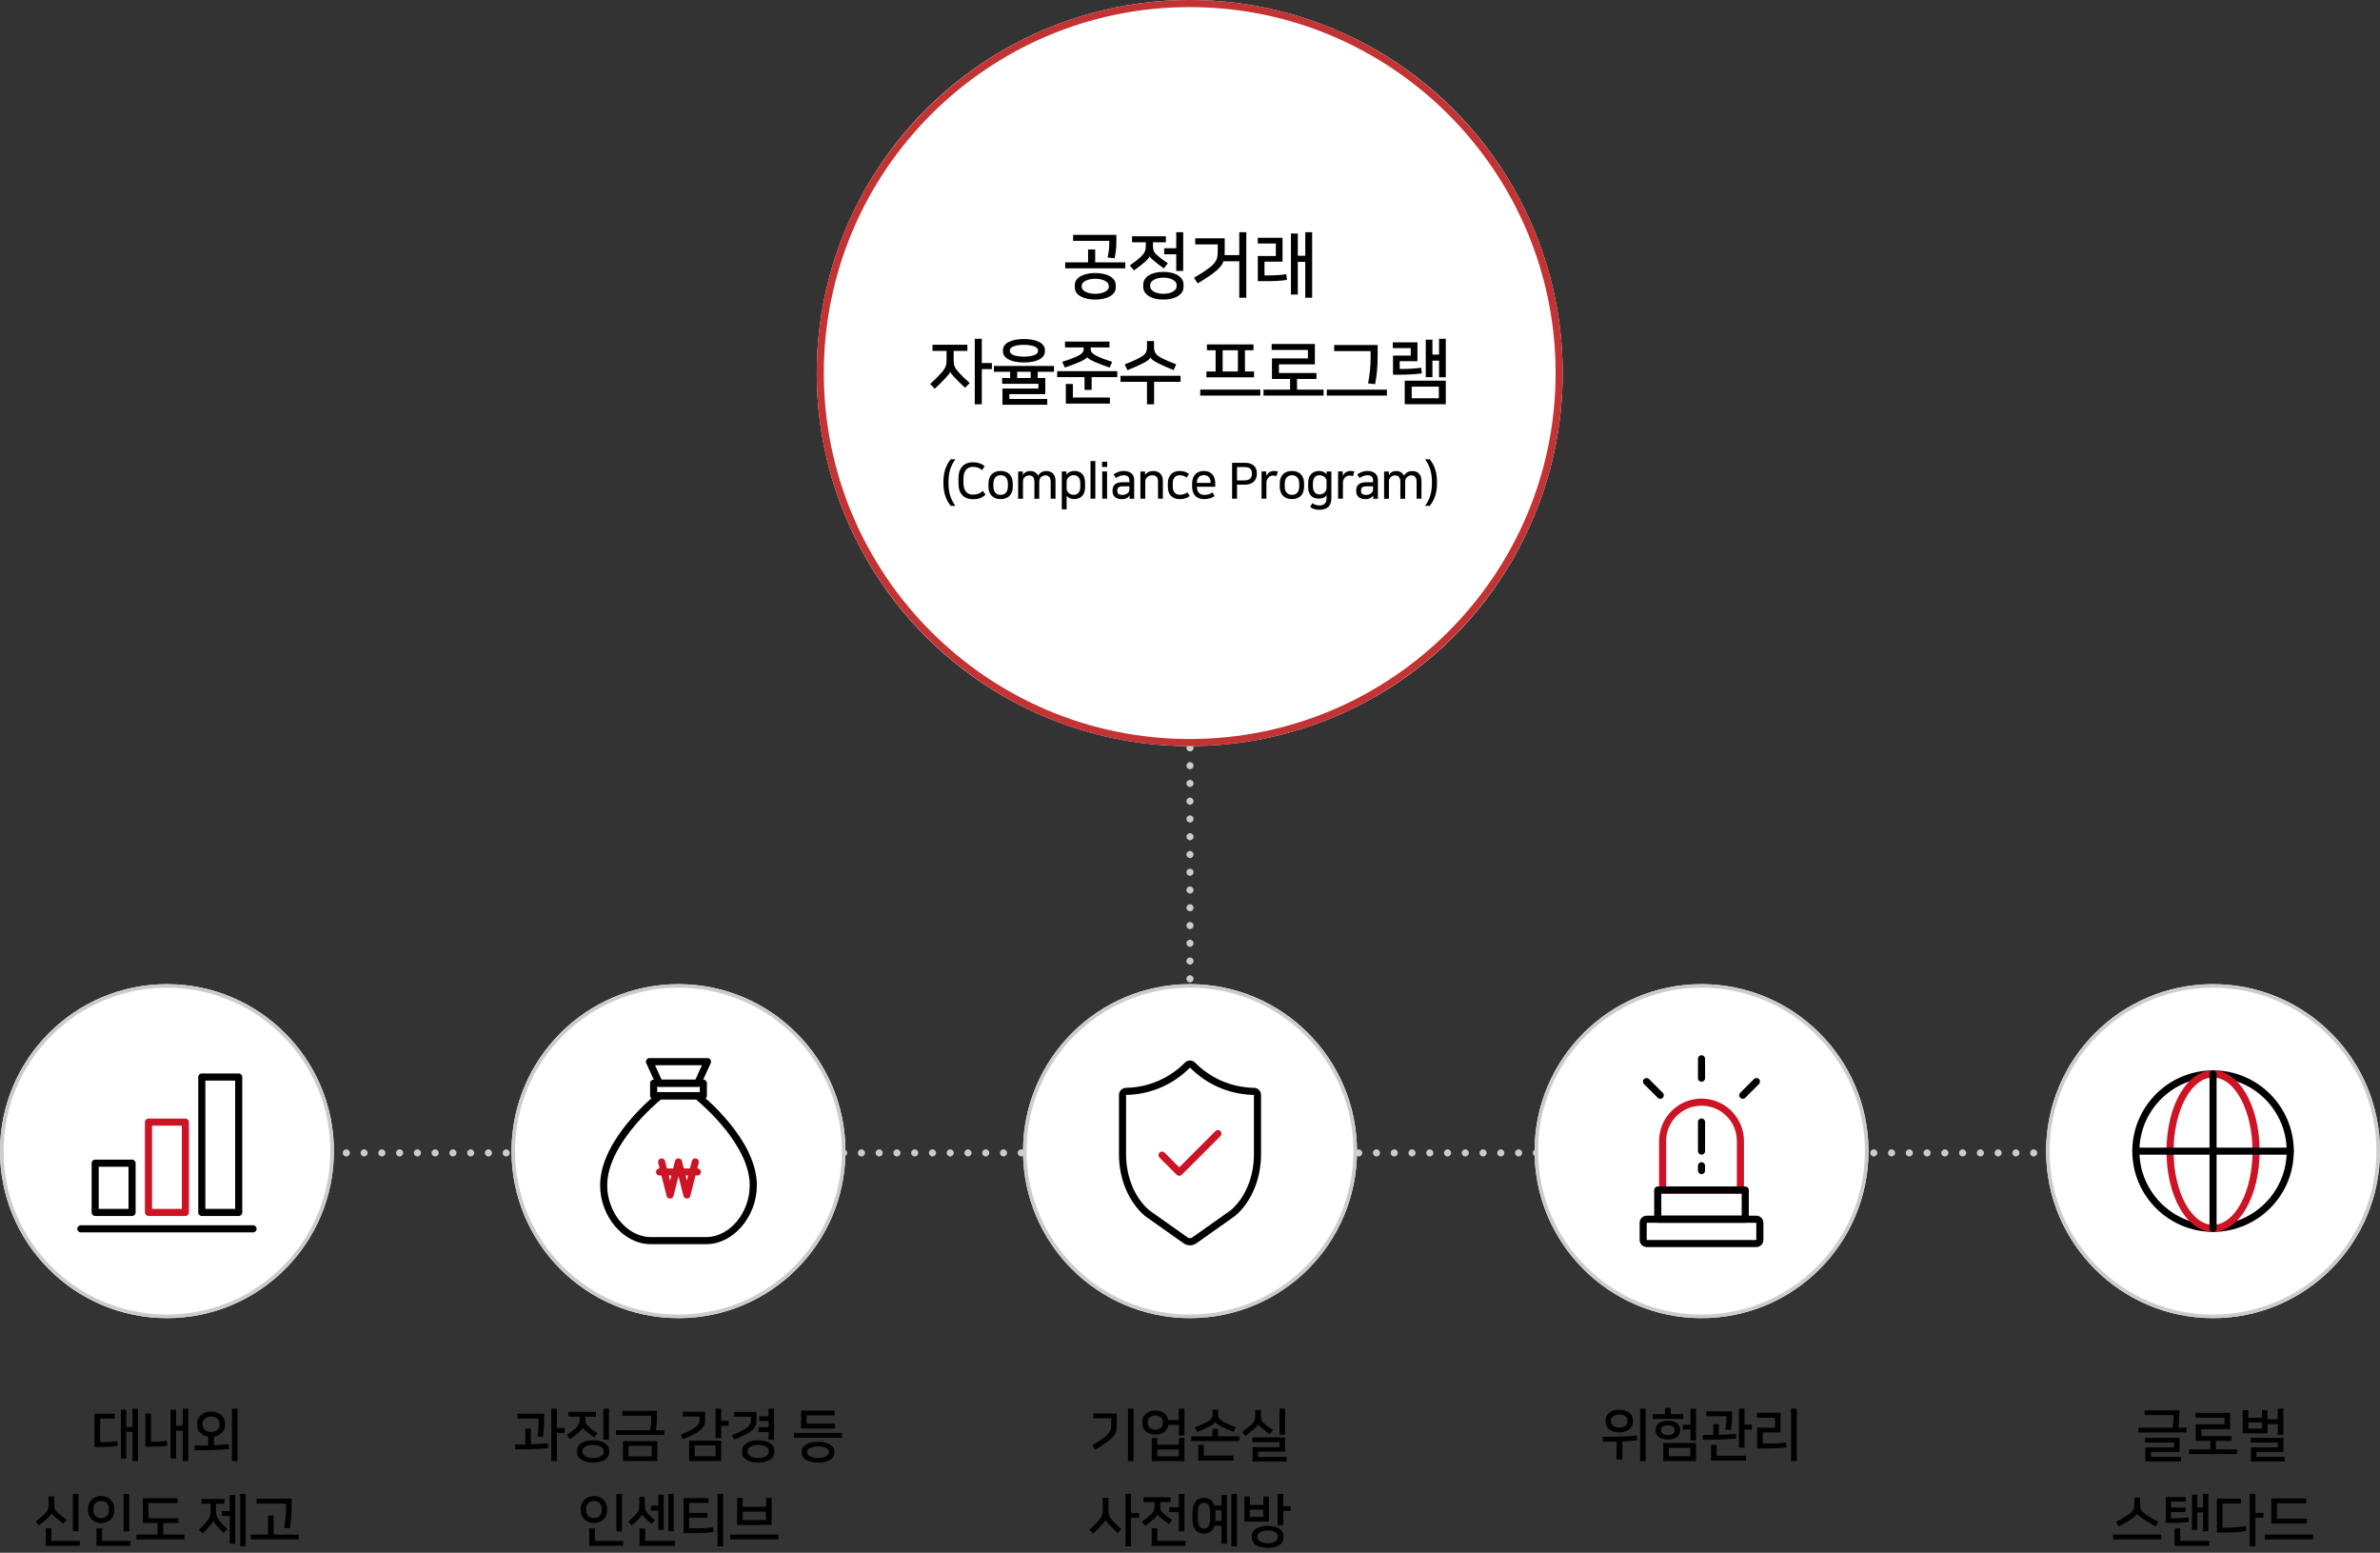 <?xml version="1.0" encoding="utf-8"?>
<!-- Generator: Adobe Illustrator 26.0.1, SVG Export Plug-In . SVG Version: 6.00 Build 0)  -->
<svg version="1.1" id="Layer_1" xmlns="http://www.w3.org/2000/svg" xmlns:xlink="http://www.w3.org/1999/xlink" x="0px" y="0px"
	 viewBox="0 0 670 437.03" style="enable-background:new 0 0 670 437.03;" xml:space="preserve">
<rect x="0" y="0" width="670" height="437.03" fill="#333333" stroke="none"/>
<style type="text/css">
	.st0{fill:#CCCCCC;}
	.st1{fill:#FFFFFF;}
	.st2{fill:#C33333;}
	.st3{enable-background:new    ;}
	.st4{fill:none;}
	.st5{clip-path:url(#SVGID_00000173159225477703907040000005436505281949662639_);}
	.st6{fill:#CC1424;}
	.st7{clip-path:url(#SVGID_00000075842335425997822450000003909674675758389949_);}
	.st8{clip-path:url(#SVGID_00000175289650747495942760000007826707886775935137_);}
	.st9{clip-path:url(#SVGID_00000172403595758362194230000009337949906245151649_);}
	.st10{clip-path:url(#SVGID_00000034056344698836655460000001230872804959607730_);}
	.st11{clip-path:url(#SVGID_00000031170022759432447210000016309000470175275667_);}
</style>
<g id="그룹_165929" transform="translate(-1225 -2630)">
	<g id="선_1079">
		<path class="st0" d="M1846.5,2954.5c0-0.55,0.44-1,1-1l0,0c0.55,0,1,0.45,1,1l0,0c0,0.56-0.45,1-1,1l0,0
			C1846.94,2955.5,1846.5,2955.06,1846.5,2954.5z M1841.5,2954.5c0-0.55,0.44-1,1-1l0,0c0.55,0,1,0.45,1,1l0,0c0,0.56-0.45,1-1,1
			l0,0C1841.94,2955.5,1841.5,2955.06,1841.5,2954.5z M1836.5,2954.5c0-0.55,0.44-1,1-1l0,0c0.55,0,1,0.45,1,1l0,0
			c0,0.56-0.45,1-1,1l0,0C1836.94,2955.5,1836.5,2955.06,1836.5,2954.5z M1831.5,2954.5c0-0.55,0.44-1,1-1l0,0c0.55,0,1,0.45,1,1
			l0,0c0,0.56-0.45,1-1,1l0,0C1831.94,2955.5,1831.5,2955.06,1831.5,2954.5z M1826.5,2954.5c0-0.55,0.44-1,1-1l0,0
			c0.55,0,1,0.45,1,1l0,0c0,0.56-0.45,1-1,1l0,0C1826.94,2955.5,1826.5,2955.06,1826.5,2954.5z M1821.5,2954.5c0-0.55,0.44-1,1-1
			l0,0c0.55,0,1,0.45,1,1l0,0c0,0.56-0.45,1-1,1l0,0C1821.94,2955.5,1821.5,2955.06,1821.5,2954.5z M1816.5,2954.5
			c0-0.55,0.44-1,1-1l0,0c0.55,0,1,0.45,1,1l0,0c0,0.56-0.45,1-1,1l0,0C1816.94,2955.5,1816.5,2955.06,1816.5,2954.5z
			 M1811.5,2954.5c0-0.55,0.45-1,1-1l0,0c0.55,0,1,0.45,1,1l0,0c0,0.56-0.45,1-1,1l0,0C1811.95,2955.5,1811.5,2955.06,1811.5,2954.5
			z M1806.5,2954.5c0-0.55,0.44-1,1-1l0,0c0.55,0,1,0.45,1,1l0,0c0,0.56-0.45,1-1,1l0,0
			C1806.94,2955.5,1806.5,2955.06,1806.5,2954.5z M1801.5,2954.5c0-0.55,0.44-1,1-1l0,0c0.55,0,1,0.45,1,1l0,0c0,0.56-0.45,1-1,1
			l0,0C1801.94,2955.5,1801.5,2955.06,1801.5,2954.5z M1796.5,2954.5c0-0.55,0.44-1,1-1l0,0c0.55,0,1,0.45,1,1l0,0
			c0,0.56-0.45,1-1,1l0,0C1796.94,2955.5,1796.5,2955.06,1796.5,2954.5z M1791.5,2954.5c0-0.55,0.44-1,1-1l0,0c0.55,0,1,0.45,1,1
			l0,0c0,0.56-0.45,1-1,1l0,0C1791.94,2955.5,1791.5,2955.06,1791.5,2954.5z M1786.5,2954.5c0-0.55,0.44-1,1-1l0,0
			c0.55,0,1,0.45,1,1l0,0c0,0.56-0.45,1-1,1l0,0C1786.94,2955.5,1786.5,2955.06,1786.5,2954.5z M1781.5,2954.5c0-0.55,0.44-1,1-1
			l0,0c0.55,0,1,0.45,1,1l0,0c0,0.56-0.45,1-1,1l0,0C1781.94,2955.5,1781.5,2955.06,1781.5,2954.5z M1776.5,2954.5
			c0-0.55,0.44-1,1-1l0,0c0.55,0,1,0.45,1,1l0,0c0,0.56-0.45,1-1,1l0,0C1776.94,2955.5,1776.5,2955.06,1776.5,2954.5z
			 M1771.5,2954.5c0-0.55,0.45-1,1-1l0,0c0.55,0,1,0.45,1,1l0,0c0,0.56-0.45,1-1,1l0,0C1771.95,2955.5,1771.5,2955.06,1771.5,2954.5
			z M1766.5,2954.5c0-0.55,0.45-1,1-1l0,0c0.55,0,1,0.45,1,1l0,0c0,0.56-0.45,1-1,1l0,0
			C1766.95,2955.5,1766.5,2955.06,1766.5,2954.5z M1761.5,2954.5c0-0.55,0.44-1,1-1l0,0c0.55,0,1,0.45,1,1l0,0c0,0.56-0.45,1-1,1
			l0,0C1761.94,2955.5,1761.5,2955.06,1761.5,2954.5z M1756.5,2954.5c0-0.55,0.44-1,1-1l0,0c0.55,0,1,0.45,1,1l0,0
			c0,0.56-0.45,1-1,1l0,0C1756.94,2955.5,1756.5,2955.06,1756.5,2954.5z M1751.5,2954.5c0-0.55,0.44-1,1-1l0,0c0.55,0,1,0.45,1,1
			l0,0c0,0.56-0.45,1-1,1l0,0C1751.94,2955.5,1751.5,2955.06,1751.5,2954.5z M1746.5,2954.5c0-0.55,0.44-1,1-1l0,0
			c0.55,0,1,0.45,1,1l0,0c0,0.56-0.45,1-1,1l0,0C1746.94,2955.5,1746.5,2955.06,1746.5,2954.5z M1741.5,2954.5c0-0.55,0.44-1,1-1
			l0,0c0.55,0,1,0.45,1,1l0,0c0,0.56-0.45,1-1,1l0,0C1741.94,2955.5,1741.5,2955.06,1741.5,2954.5z M1736.5,2954.5
			c0-0.55,0.44-1,1-1l0,0c0.55,0,1,0.45,1,1l0,0c0,0.56-0.45,1-1,1l0,0C1736.94,2955.5,1736.5,2955.06,1736.5,2954.5z
			 M1731.5,2954.5c0-0.55,0.44-1,1-1l0,0c0.55,0,1,0.45,1,1l0,0c0,0.56-0.45,1-1,1l0,0C1731.94,2955.5,1731.5,2955.06,1731.5,2954.5
			z M1726.5,2954.5c0-0.55,0.44-1,1-1l0,0c0.55,0,1,0.45,1,1l0,0c0,0.56-0.45,1-1,1l0,0
			C1726.94,2955.5,1726.5,2955.06,1726.5,2954.5z M1721.5,2954.5c0-0.55,0.44-1,1-1l0,0c0.55,0,1,0.45,1,1l0,0c0,0.56-0.45,1-1,1
			l0,0C1721.94,2955.5,1721.5,2955.06,1721.5,2954.5z M1716.5,2954.5c0-0.55,0.45-1,1-1l0,0c0.55,0,1,0.45,1,1l0,0
			c0,0.56-0.45,1-1,1l0,0C1716.95,2955.5,1716.5,2955.06,1716.5,2954.5z M1711.5,2954.5c0-0.55,0.44-1,1-1l0,0c0.55,0,1,0.45,1,1
			l0,0c0,0.56-0.45,1-1,1l0,0C1711.94,2955.5,1711.5,2955.06,1711.5,2954.5z M1706.5,2954.5c0-0.55,0.44-1,1-1l0,0
			c0.55,0,1,0.45,1,1l0,0c0,0.56-0.45,1-1,1l0,0C1706.94,2955.5,1706.5,2955.06,1706.5,2954.5z M1701.5,2954.5c0-0.55,0.44-1,1-1
			l0,0c0.55,0,1,0.45,1,1l0,0c0,0.56-0.45,1-1,1l0,0C1701.94,2955.5,1701.5,2955.06,1701.5,2954.5z M1696.5,2954.5
			c0-0.55,0.44-1,1-1l0,0c0.55,0,1,0.45,1,1l0,0c0,0.56-0.45,1-1,1l0,0C1696.94,2955.5,1696.5,2955.06,1696.5,2954.5z
			 M1691.5,2954.5c0-0.55,0.44-1,1-1l0,0c0.55,0,1,0.45,1,1l0,0c0,0.56-0.45,1-1,1l0,0C1691.94,2955.5,1691.5,2955.06,1691.5,2954.5
			z M1686.5,2954.5c0-0.55,0.44-1,1-1l0,0c0.55,0,1,0.45,1,1l0,0c0,0.56-0.45,1-1,1l0,0
			C1686.94,2955.5,1686.5,2955.06,1686.5,2954.5z M1681.5,2954.5c0-0.55,0.44-1,1-1l0,0c0.55,0,1,0.45,1,1l0,0c0,0.56-0.45,1-1,1
			l0,0C1681.94,2955.5,1681.5,2955.06,1681.5,2954.5z M1676.5,2954.5c0-0.55,0.45-1,1-1l0,0c0.55,0,1,0.45,1,1l0,0
			c0,0.56-0.45,1-1,1l0,0C1676.95,2955.5,1676.5,2955.06,1676.5,2954.5z M1671.5,2954.5c0-0.55,0.44-1,1-1l0,0c0.55,0,1,0.45,1,1
			l0,0c0,0.56-0.45,1-1,1l0,0C1671.94,2955.5,1671.5,2955.06,1671.5,2954.5z M1666.5,2954.5c0-0.55,0.44-1,1-1l0,0
			c0.55,0,1,0.45,1,1l0,0c0,0.56-0.45,1-1,1l0,0C1666.94,2955.5,1666.5,2955.06,1666.5,2954.5z M1661.5,2954.5c0-0.55,0.45-1,1-1
			l0,0c0.55,0,1,0.45,1,1l0,0c0,0.56-0.45,1-1,1l0,0C1661.95,2955.5,1661.5,2955.06,1661.5,2954.5z M1656.5,2954.5
			c0-0.55,0.44-1,1-1l0,0c0.55,0,1,0.45,1,1l0,0c0,0.56-0.45,1-1,1l0,0C1656.94,2955.5,1656.5,2955.06,1656.5,2954.5z
			 M1651.5,2954.5c0-0.55,0.44-1,1-1l0,0c0.55,0,1,0.45,1,1l0,0c0,0.56-0.45,1-1,1l0,0C1651.94,2955.5,1651.5,2955.06,1651.5,2954.5
			z M1646.5,2954.5c0-0.55,0.45-1,1-1l0,0c0.55,0,1,0.45,1,1l0,0c0,0.56-0.45,1-1,1l0,0
			C1646.95,2955.5,1646.5,2955.06,1646.5,2954.5z M1641.5,2954.5c0-0.55,0.44-1,1-1l0,0c0.55,0,1,0.45,1,1l0,0c0,0.56-0.45,1-1,1
			l0,0C1641.94,2955.5,1641.5,2955.06,1641.5,2954.5z M1636.5,2954.5c0-0.55,0.45-1,1-1l0,0c0.55,0,1,0.45,1,1l0,0
			c0,0.56-0.45,1-1,1l0,0C1636.95,2955.5,1636.5,2955.06,1636.5,2954.5z M1631.5,2954.5c0-0.55,0.45-1,1-1l0,0c0.55,0,1,0.45,1,1
			l0,0c0,0.56-0.45,1-1,1l0,0C1631.95,2955.5,1631.5,2955.06,1631.5,2954.5z M1626.5,2954.5c0-0.55,0.44-1,1-1l0,0
			c0.55,0,1,0.45,1,1l0,0c0,0.56-0.45,1-1,1l0,0C1626.94,2955.5,1626.5,2955.06,1626.5,2954.5z M1621.5,2954.5c0-0.55,0.45-1,1-1
			l0,0c0.55,0,1,0.45,1,1l0,0c0,0.56-0.45,1-1,1l0,0C1621.95,2955.5,1621.5,2955.06,1621.5,2954.5z M1616.5,2954.5
			c0-0.55,0.44-1,1-1l0,0c0.55,0,1,0.45,1,1l0,0c0,0.56-0.45,1-1,1l0,0C1616.94,2955.5,1616.5,2955.06,1616.5,2954.5z
			 M1611.5,2954.5c0-0.55,0.44-1,1-1l0,0c0.55,0,1,0.45,1,1l0,0c0,0.56-0.45,1-1,1l0,0C1611.94,2955.5,1611.5,2955.06,1611.5,2954.5
			z M1606.5,2954.5c0-0.55,0.45-1,1-1l0,0c0.55,0,1,0.45,1,1l0,0c0,0.56-0.45,1-1,1l0,0
			C1606.95,2955.5,1606.5,2955.06,1606.5,2954.5z M1601.5,2954.5c0-0.55,0.44-1,1-1l0,0c0.55,0,1,0.45,1,1l0,0c0,0.56-0.45,1-1,1
			l0,0C1601.94,2955.5,1601.5,2955.06,1601.5,2954.5z M1596.5,2954.5c0-0.55,0.45-1,1-1l0,0c0.55,0,1,0.45,1,1l0,0
			c0,0.56-0.45,1-1,1l0,0C1596.95,2955.5,1596.5,2955.06,1596.5,2954.5z M1591.5,2954.5c0-0.55,0.45-1,1-1l0,0c0.55,0,1,0.45,1,1
			l0,0c0,0.56-0.45,1-1,1l0,0C1591.95,2955.5,1591.5,2955.06,1591.5,2954.5z M1586.5,2954.5c0-0.55,0.44-1,1-1l0,0
			c0.55,0,1,0.45,1,1l0,0c0,0.56-0.45,1-1,1l0,0C1586.94,2955.5,1586.5,2955.06,1586.5,2954.5z M1581.5,2954.5c0-0.55,0.45-1,1-1
			l0,0c0.55,0,1,0.45,1,1l0,0c0,0.56-0.45,1-1,1l0,0C1581.95,2955.5,1581.5,2955.06,1581.5,2954.5z M1576.5,2954.5
			c0-0.55,0.45-1,1-1l0,0c0.55,0,1,0.45,1,1l0,0c0,0.56-0.45,1-1,1l0,0C1576.95,2955.5,1576.5,2955.06,1576.5,2954.5z
			 M1571.5,2954.5c0-0.55,0.44-1,1-1l0,0c0.55,0,1,0.45,1,1l0,0c0,0.56-0.45,1-1,1l0,0C1571.94,2955.5,1571.5,2955.06,1571.5,2954.5
			z M1566.5,2954.5c0-0.55,0.45-1,1-1l0,0c0.55,0,1,0.45,1,1l0,0c0,0.56-0.45,1-1,1l0,0
			C1566.95,2955.5,1566.5,2955.06,1566.5,2954.5z M1561.5,2954.5c0-0.55,0.44-1,1-1l0,0c0.55,0,1,0.45,1,1l0,0c0,0.56-0.45,1-1,1
			l0,0C1561.94,2955.5,1561.5,2955.06,1561.5,2954.5z M1556.5,2954.5c0-0.55,0.44-1,1-1l0,0c0.55,0,1,0.45,1,1l0,0
			c0,0.56-0.45,1-1,1l0,0C1556.94,2955.5,1556.5,2955.06,1556.5,2954.5z M1551.5,2954.5c0-0.55,0.45-1,1-1l0,0c0.55,0,1,0.45,1,1
			l0,0c0,0.56-0.45,1-1,1l0,0C1551.95,2955.5,1551.5,2955.06,1551.5,2954.5z M1546.5,2954.5c0-0.55,0.44-1,1-1l0,0
			c0.55,0,1,0.45,1,1l0,0c0,0.56-0.45,1-1,1l0,0C1546.94,2955.5,1546.5,2955.06,1546.5,2954.5z M1541.5,2954.5c0-0.55,0.45-1,1-1
			l0,0c0.55,0,1,0.45,1,1l0,0c0,0.56-0.45,1-1,1l0,0C1541.95,2955.5,1541.5,2955.06,1541.5,2954.5z M1536.5,2954.5
			c0-0.55,0.45-1,1-1l0,0c0.55,0,1,0.45,1,1l0,0c0,0.56-0.45,1-1,1l0,0C1536.95,2955.5,1536.5,2955.06,1536.5,2954.5z
			 M1531.5,2954.5c0-0.55,0.44-1,1-1l0,0c0.55,0,1,0.45,1,1l0,0c0,0.56-0.45,1-1,1l0,0C1531.94,2955.5,1531.5,2955.06,1531.5,2954.5
			z M1526.5,2954.5c0-0.55,0.45-1,1-1l0,0c0.55,0,1,0.45,1,1l0,0c0,0.56-0.45,1-1,1l0,0
			C1526.95,2955.5,1526.5,2955.06,1526.5,2954.5z M1521.5,2954.5c0-0.55,0.45-1,1-1l0,0c0.55,0,1,0.45,1,1l0,0c0,0.56-0.45,1-1,1
			l0,0C1521.95,2955.5,1521.5,2955.06,1521.5,2954.5z M1516.5,2954.5c0-0.55,0.44-1,1-1l0,0c0.55,0,1,0.45,1,1l0,0
			c0,0.56-0.45,1-1,1l0,0C1516.94,2955.5,1516.5,2955.06,1516.5,2954.5z M1511.5,2954.5c0-0.55,0.45-1,1-1l0,0c0.55,0,1,0.45,1,1
			l0,0c0,0.56-0.45,1-1,1l0,0C1511.95,2955.5,1511.5,2955.06,1511.5,2954.5z M1506.5,2954.5c0-0.55,0.44-1,1-1l0,0
			c0.55,0,1,0.45,1,1l0,0c0,0.56-0.45,1-1,1l0,0C1506.94,2955.5,1506.5,2955.06,1506.5,2954.5z M1501.5,2954.5c0-0.55,0.44-1,1-1
			l0,0c0.55,0,1,0.45,1,1l0,0c0,0.56-0.45,1-1,1l0,0C1501.94,2955.5,1501.5,2955.06,1501.5,2954.5z M1496.5,2954.5
			c0-0.55,0.45-1,1-1l0,0c0.55,0,1,0.45,1,1l0,0c0,0.56-0.45,1-1,1l0,0C1496.95,2955.5,1496.5,2955.06,1496.5,2954.5z
			 M1491.5,2954.5c0-0.55,0.44-1,1-1l0,0c0.55,0,1,0.45,1,1l0,0c0,0.56-0.45,1-1,1l0,0C1491.94,2955.5,1491.5,2955.06,1491.5,2954.5
			z M1486.5,2954.5c0-0.55,0.45-1,1-1l0,0c0.55,0,1,0.45,1,1l0,0c0,0.56-0.45,1-1,1l0,0
			C1486.95,2955.5,1486.5,2955.06,1486.5,2954.5z M1481.5,2954.5c0-0.55,0.45-1,1-1l0,0c0.55,0,1,0.45,1,1l0,0c0,0.56-0.45,1-1,1
			l0,0C1481.95,2955.5,1481.5,2955.06,1481.5,2954.5z M1476.5,2954.5c0-0.55,0.44-1,1-1l0,0c0.55,0,1,0.45,1,1l0,0
			c0,0.56-0.45,1-1,1l0,0C1476.94,2955.5,1476.5,2955.06,1476.5,2954.5z M1471.5,2954.5c0-0.55,0.45-1,1-1l0,0c0.55,0,1,0.45,1,1
			l0,0c0,0.56-0.45,1-1,1l0,0C1471.95,2955.5,1471.5,2955.06,1471.5,2954.5z M1466.5,2954.5c0-0.55,0.44-1,1-1l0,0
			c0.55,0,1,0.45,1,1l0,0c0,0.56-0.45,1-1,1l0,0C1466.94,2955.5,1466.5,2955.06,1466.5,2954.5z M1461.5,2954.5c0-0.55,0.44-1,1-1
			l0,0c0.55,0,1,0.45,1,1l0,0c0,0.56-0.45,1-1,1l0,0C1461.94,2955.5,1461.5,2955.06,1461.5,2954.5z M1456.5,2954.5
			c0-0.55,0.45-1,1-1l0,0c0.55,0,1,0.45,1,1l0,0c0,0.56-0.45,1-1,1l0,0C1456.95,2955.5,1456.5,2955.06,1456.5,2954.5z
			 M1451.5,2954.5c0-0.55,0.45-1,1-1l0,0c0.55,0,1,0.45,1,1l0,0c0,0.56-0.45,1-1,1l0,0C1451.95,2955.5,1451.5,2955.06,1451.5,2954.5
			z M1446.5,2954.5c0-0.55,0.44-1,1-1l0,0c0.55,0,1,0.45,1,1l0,0c0,0.56-0.45,1-1,1l0,0
			C1446.94,2955.5,1446.5,2955.06,1446.5,2954.5z M1441.5,2954.5c0-0.55,0.45-1,1-1l0,0c0.55,0,1,0.45,1,1l0,0c0,0.56-0.45,1-1,1
			l0,0C1441.95,2955.5,1441.5,2955.06,1441.5,2954.5z M1436.5,2954.5c0-0.55,0.44-1,1-1l0,0c0.55,0,1,0.45,1,1l0,0
			c0,0.56-0.45,1-1,1l0,0C1436.94,2955.5,1436.5,2955.06,1436.5,2954.5z M1431.5,2954.5c0-0.55,0.45-1,1-1l0,0c0.55,0,1,0.45,1,1
			l0,0c0,0.56-0.45,1-1,1l0,0C1431.95,2955.5,1431.5,2955.06,1431.5,2954.5z M1426.5,2954.5c0-0.55,0.45-1,1-1l0,0
			c0.55,0,1,0.45,1,1l0,0c0,0.56-0.45,1-1,1l0,0C1426.95,2955.5,1426.5,2955.06,1426.5,2954.5z M1421.5,2954.5c0-0.55,0.44-1,1-1
			l0,0c0.55,0,1,0.45,1,1l0,0c0,0.56-0.45,1-1,1l0,0C1421.94,2955.5,1421.5,2955.06,1421.5,2954.5z M1416.5,2954.5
			c0-0.55,0.45-1,1-1l0,0c0.55,0,1,0.45,1,1l0,0c0,0.56-0.45,1-1,1l0,0C1416.95,2955.5,1416.5,2955.06,1416.5,2954.5z
			 M1411.5,2954.5c0-0.55,0.44-1,1-1l0,0c0.55,0,1,0.45,1,1l0,0c0,0.56-0.45,1-1,1l0,0C1411.94,2955.5,1411.5,2955.06,1411.5,2954.5
			z M1406.5,2954.5c0-0.55,0.44-1,1-1l0,0c0.55,0,1,0.45,1,1l0,0c0,0.56-0.45,1-1,1l0,0
			C1406.94,2955.5,1406.5,2955.06,1406.5,2954.5z M1401.5,2954.5c0-0.55,0.45-1,1-1l0,0c0.55,0,1,0.45,1,1l0,0c0,0.56-0.45,1-1,1
			l0,0C1401.95,2955.5,1401.5,2955.06,1401.5,2954.5z M1396.5,2954.5c0-0.55,0.44-1,1-1l0,0c0.55,0,1,0.45,1,1l0,0
			c0,0.56-0.45,1-1,1l0,0C1396.94,2955.5,1396.5,2955.06,1396.5,2954.5z M1391.5,2954.5c0-0.55,0.44-1,1-1l0,0c0.55,0,1,0.45,1,1
			l0,0c0,0.56-0.45,1-1,1l0,0C1391.94,2955.5,1391.5,2955.06,1391.5,2954.5z M1386.5,2954.5c0-0.55,0.45-1,1-1l0,0
			c0.55,0,1,0.45,1,1l0,0c0,0.56-0.45,1-1,1l0,0C1386.95,2955.5,1386.5,2955.06,1386.5,2954.5z M1381.5,2954.5c0-0.55,0.44-1,1-1
			l0,0c0.55,0,1,0.45,1,1l0,0c0,0.56-0.45,1-1,1l0,0C1381.94,2955.5,1381.5,2955.06,1381.5,2954.5z M1376.5,2954.5
			c0-0.55,0.45-1,1-1l0,0c0.55,0,1,0.45,1,1l0,0c0,0.56-0.45,1-1,1l0,0C1376.95,2955.5,1376.5,2955.06,1376.5,2954.5z
			 M1371.5,2954.5c0-0.55,0.45-1,1-1l0,0c0.55,0,1,0.45,1,1l0,0c0,0.56-0.45,1-1,1l0,0C1371.95,2955.5,1371.5,2955.06,1371.5,2954.5
			z M1366.5,2954.5c0-0.55,0.44-1,1-1l0,0c0.55,0,1,0.45,1,1l0,0c0,0.56-0.45,1-1,1l0,0
			C1366.94,2955.5,1366.5,2955.06,1366.5,2954.5z M1361.5,2954.5c0-0.55,0.45-1,1-1l0,0c0.55,0,1,0.45,1,1l0,0c0,0.56-0.45,1-1,1
			l0,0C1361.95,2955.5,1361.5,2955.06,1361.5,2954.5z M1356.5,2954.5c0-0.55,0.44-1,1-1l0,0c0.55,0,1,0.45,1,1l0,0
			c0,0.56-0.45,1-1,1l0,0C1356.94,2955.5,1356.5,2955.06,1356.5,2954.5z M1351.5,2954.5c0-0.55,0.44-1,1-1l0,0c0.55,0,1,0.45,1,1
			l0,0c0,0.56-0.45,1-1,1l0,0C1351.94,2955.5,1351.5,2955.06,1351.5,2954.5z M1346.5,2954.5c0-0.55,0.45-1,1-1l0,0
			c0.55,0,1,0.45,1,1l0,0c0,0.56-0.45,1-1,1l0,0C1346.95,2955.5,1346.5,2955.06,1346.5,2954.5z M1341.5,2954.5c0-0.55,0.44-1,1-1
			l0,0c0.55,0,1,0.45,1,1l0,0c0,0.56-0.45,1-1,1l0,0C1341.94,2955.5,1341.5,2955.06,1341.5,2954.5z M1336.5,2954.5
			c0-0.55,0.44-1,1-1l0,0c0.55,0,1,0.45,1,1l0,0c0,0.56-0.45,1-1,1l0,0C1336.94,2955.5,1336.5,2955.06,1336.5,2954.5z
			 M1331.5,2954.5c0-0.55,0.45-1,1-1l0,0c0.55,0,1,0.45,1,1l0,0c0,0.56-0.45,1-1,1l0,0C1331.95,2955.5,1331.5,2955.06,1331.5,2954.5
			z M1326.5,2954.5c0-0.55,0.44-1,1-1l0,0c0.55,0,1,0.45,1,1l0,0c0,0.56-0.45,1-1,1l0,0
			C1326.94,2955.5,1326.5,2955.06,1326.5,2954.5z M1321.5,2954.5c0-0.55,0.45-1,1-1l0,0c0.55,0,1,0.45,1,1l0,0c0,0.56-0.45,1-1,1
			l0,0C1321.95,2955.5,1321.5,2955.06,1321.5,2954.5z M1316.5,2954.5c0-0.55,0.45-1,1-1l0,0c0.55,0,1,0.45,1,1l0,0
			c0,0.56-0.45,1-1,1l0,0C1316.95,2955.5,1316.5,2955.06,1316.5,2954.5z M1311.5,2954.5c0-0.55,0.44-1,1-1l0,0c0.55,0,1,0.45,1,1
			l0,0c0,0.56-0.45,1-1,1l0,0C1311.94,2955.5,1311.5,2955.06,1311.5,2954.5z M1306.5,2954.5c0-0.55,0.45-1,1-1l0,0
			c0.55,0,1,0.45,1,1l0,0c0,0.56-0.45,1-1,1l0,0C1306.95,2955.5,1306.5,2955.06,1306.5,2954.5z M1301.5,2954.5c0-0.55,0.44-1,1-1
			l0,0c0.55,0,1,0.45,1,1l0,0c0,0.56-0.45,1-1,1l0,0C1301.94,2955.5,1301.5,2955.06,1301.5,2954.5z M1296.5,2954.5
			c0-0.55,0.44-1,1-1l0,0c0.55,0,1,0.45,1,1l0,0c0,0.56-0.45,1-1,1l0,0C1296.94,2955.5,1296.5,2955.06,1296.5,2954.5z
			 M1291.5,2954.5c0-0.55,0.45-1,1-1l0,0c0.55,0,1,0.45,1,1l0,0c0,0.56-0.45,1-1,1l0,0C1291.95,2955.5,1291.5,2955.06,1291.5,2954.5
			z M1286.5,2954.5c0-0.55,0.44-1,1-1l0,0c0.55,0,1,0.45,1,1l0,0c0,0.56-0.45,1-1,1l0,0
			C1286.94,2955.5,1286.5,2955.06,1286.5,2954.5z M1281.5,2954.5c0-0.55,0.45-1,1-1l0,0c0.55,0,1,0.45,1,1l0,0c0,0.56-0.45,1-1,1
			l0,0C1281.95,2955.5,1281.5,2955.06,1281.5,2954.5z M1276.5,2954.5c0-0.55,0.45-1,1-1l0,0c0.55,0,1,0.45,1,1l0,0
			c0,0.56-0.45,1-1,1l0,0C1276.95,2955.5,1276.5,2955.06,1276.5,2954.5z M1271.5,2954.5c0-0.55,0.44-1,1-1l0,0c0.55,0,1,0.45,1,1
			l0,0c0,0.56-0.45,1-1,1l0,0C1271.94,2955.5,1271.5,2955.06,1271.5,2954.5z"/>
	</g>
	<g id="선_1078">
		<path class="st0" d="M1559,2905.5c0-0.55,0.45-1,1-1l0,0c0.55,0,1,0.45,1,1l0,0c0,0.56-0.45,1-1,1l0,0
			C1559.45,2906.5,1559,2906.06,1559,2905.5z M1559,2900.5c0-0.55,0.45-1,1-1l0,0c0.55,0,1,0.45,1,1l0,0c0,0.55-0.45,1-1,1l0,0
			C1559.45,2901.5,1559,2901.05,1559,2900.5z M1559,2895.5c0-0.55,0.45-1,1-1l0,0c0.55,0,1,0.45,1,1l0,0c0,0.55-0.45,1-1,1l0,0
			C1559.45,2896.5,1559,2896.05,1559,2895.5z M1559,2890.5c0-0.55,0.45-1,1-1l0,0c0.55,0,1,0.45,1,1l0,0c0,0.56-0.45,1-1,1l0,0
			C1559.45,2891.5,1559,2891.06,1559,2890.5z M1559,2885.5c0-0.55,0.45-1,1-1l0,0c0.55,0,1,0.45,1,1l0,0c0,0.55-0.45,1-1,1l0,0
			C1559.45,2886.5,1559,2886.05,1559,2885.5z M1559,2880.5c0-0.55,0.45-1,1-1l0,0c0.55,0,1,0.45,1,1l0,0c0,0.55-0.45,1-1,1l0,0
			C1559.45,2881.5,1559,2881.05,1559,2880.5z M1559,2875.5c0-0.55,0.45-1,1-1l0,0c0.55,0,1,0.45,1,1l0,0c0,0.56-0.45,1-1,1l0,0
			C1559.45,2876.5,1559,2876.06,1559,2875.5z M1559,2870.5c0-0.55,0.45-1,1-1l0,0c0.55,0,1,0.45,1,1l0,0c0,0.55-0.45,1-1,1l0,0
			C1559.45,2871.5,1559,2871.05,1559,2870.5z M1559,2865.5c0-0.55,0.45-1,1-1l0,0c0.55,0,1,0.45,1,1l0,0c0,0.55-0.45,1-1,1l0,0
			C1559.45,2866.5,1559,2866.05,1559,2865.5z M1559,2860.5c0-0.55,0.45-1,1-1l0,0c0.55,0,1,0.45,1,1l0,0c0,0.56-0.45,1-1,1l0,0
			C1559.45,2861.5,1559,2861.06,1559,2860.5z M1559,2855.5c0-0.55,0.45-1,1-1l0,0c0.55,0,1,0.45,1,1l0,0c0,0.56-0.45,1-1,1l0,0
			C1559.45,2856.5,1559,2856.06,1559,2855.5z M1559,2850.5c0-0.55,0.45-1,1-1l0,0c0.55,0,1,0.45,1,1l0,0c0,0.55-0.45,1-1,1l0,0
			C1559.45,2851.5,1559,2851.05,1559,2850.5z M1559,2845.5c0-0.55,0.45-1,1-1l0,0c0.55,0,1,0.45,1,1l0,0c0,0.56-0.45,1-1,1l0,0
			C1559.45,2846.5,1559,2846.06,1559,2845.5z M1559,2840.5c0-0.55,0.45-1,1-1l0,0c0.55,0,1,0.45,1,1l0,0c0,0.56-0.45,1-1,1l0,0
			C1559.45,2841.5,1559,2841.06,1559,2840.5z"/>
	</g>
	<g id="타원_9724" transform="translate(1665 2630) rotate(90)">
		<g>
			<circle class="st1" cx="105" cy="105.08" r="105"/>
		</g>
		<g>
			<path class="st2" d="M210,105.08c0,57.9-47.1,105-105,105s-105-47.1-105-105s47.1-105,105-105S210,47.19,210,105.08z M2,105.08
				c0,56.79,46.21,103,103,103s103-46.21,103-103s-46.21-103-103-103S2,48.29,2,105.08z"/>
		</g>
	</g>
	<g class="st3">
		<g>
			<path d="M1541.79,2703.84v1.68h-16.92v-1.68h6.44v-3.62h2v3.62H1541.79z M1527.09,2696.1h12.18v2.34c0,0.86-0.16,2.84-0.5,4.26
				l-1.96-0.22c0.34-1.5,0.46-2.94,0.46-4.02v-0.68h-10.18V2696.1z M1539.09,2710.22v0.72c0,2.12-2.52,3.38-5.76,3.38
				s-5.76-1.26-5.76-3.38v-0.72c0-2.12,2.52-3.38,5.76-3.38S1539.09,2708.1,1539.09,2710.22z M1537.13,2710.82v-0.48
				c0-1.04-1.68-1.88-3.8-1.88c-2.12,0-3.8,0.84-3.8,1.88v0.48c0,1.04,1.68,1.88,3.8,1.88
				C1535.45,2712.7,1537.13,2711.86,1537.13,2710.82z"/>
		</g>
		<g>
			<path d="M1548.63,2702.18c-0.12,0.34-0.7,1.02-1.34,1.56c-0.86,0.74-1.94,1.6-3.06,2.38l-1.16-1.42c1.28-0.9,2.46-1.8,3.18-2.5
				c0.98-0.96,1.32-1.72,1.32-3.18v-0.82h-3.88v-1.7h9.52v1.7h-3.64v0.74c0,1.28,0.16,1.96,1.04,2.76c0.94,0.86,1.98,1.62,3.16,2.4
				l-1.12,1.44c-1.04-0.72-1.9-1.38-2.86-2.18c-0.6-0.5-1-0.88-1.14-1.18H1548.63z M1546.85,2710.02c0-1.94,2.12-3.5,5.66-3.5
				c3.54,0,5.66,1.56,5.66,3.5v0.8c0,1.94-2.12,3.5-5.66,3.5c-3.54,0-5.66-1.56-5.66-3.5V2710.02z M1556.23,2710.14
				c0-0.98-1.44-2-3.72-2c-2.28,0-3.72,1.02-3.72,2v0.56c0,0.98,1.44,2,3.72,2c2.28,0,3.72-1.02,3.72-2V2710.14z M1556.13,2706.26
				v-4.68h-3.4v-1.7h3.4v-4.52h1.96v10.9H1556.13z"/>
		</g>
		<g>
			<path d="M1573.87,2713.8v-10.26h-4.44c-0.6,1.76-2.34,3.24-7.26,6.22l-1.04-1.58c6.38-3.74,6.68-4.78,6.68-7.62v-1.78h-6.34v-1.7
				h8.3v3.5c0,0.44-0.02,0.84-0.04,1.22h4.14v-6.44h1.98v18.44H1573.87z"/>
		</g>
		<g>
			<path d="M1579.09,2709.14v-7.08h5.08v-3.52h-5.08v-1.62h6.96v6.72h-5.08v3.88h1.02c1.74,0,3.42-0.08,5.12-0.34l0.2,1.6
				c-1.48,0.24-3.42,0.36-5.92,0.36H1579.09z M1594.39,2713.8h-1.94v-10.1h-2.1v9.2h-1.94v-17.16h1.94v6.24h2.1v-6.62h1.94V2713.8z"
				/>
		</g>
	</g>
	<g class="st3">
		<g>
			<path d="M1492.49,2734.68c-0.18,0.44-0.54,0.88-1.18,1.58c-0.82,0.9-1.82,1.92-3.16,3.16l-1.3-1.34c1.2-1.08,2.18-2.06,3.08-3.06
				c1.32-1.46,1.54-2.22,1.54-3.7v-2.56h-3.96v-1.72h9.82v1.72h-3.86v2.56c0,1.58,0.22,2.18,1.64,3.72c0.86,0.94,1.7,1.72,2.88,2.76
				l-1.3,1.34c-1.36-1.24-2.2-2.08-2.96-2.9c-0.56-0.6-1.06-1.16-1.22-1.56H1492.49z M1504.23,2733.9h-2.84v9.9h-1.98v-18.44h1.98
				v6.82h2.84V2733.9z"/>
		</g>
		<g>
			<path d="M1507.21,2743.92v-4.56h10.12v-1.34h-10.22v-1.62h2.26v-1.76h-4.58V2733h16.92v1.64h-4.58v1.76h2.14v4.54h-10.12v1.36
				h10.66v1.62H1507.21z M1519.15,2728.5v0.44c0,1.84-2.24,3.08-5.9,3.08c-3.66,0-5.9-1.24-5.9-3.08v-0.44
				c0-1.84,2.24-3.08,5.9-3.08C1516.91,2725.42,1519.15,2726.66,1519.15,2728.5z M1517.21,2728.88v-0.32c0-0.84-1.44-1.5-3.96-1.5
				s-3.96,0.66-3.96,1.5v0.32c0,0.84,1.44,1.5,3.96,1.5S1517.21,2729.72,1517.21,2728.88z M1511.35,2736.4h3.8v-1.76h-3.8V2736.4z"
				/>
		</g>
		<g>
			<path d="M1530.31,2739.74v-3.6h-7.7v-1.68h16.92v1.68h-7.22v3.6H1530.31z M1531.05,2730.56c-0.2,0.42-1.56,1.08-2.4,1.44
				c-1.34,0.56-2.54,1-3.88,1.44l-0.74-1.6c1.64-0.52,2.74-0.92,3.82-1.38c1.32-0.56,2.22-1.24,2.22-2.1v-0.58h-5.26v-1.64h12.52
				v1.64h-5.28v0.58c0,0.86,0.86,1.46,2.22,2.08c1.06,0.48,2.2,0.88,3.82,1.4l-0.72,1.6c-1.38-0.46-2.56-0.9-3.84-1.44
				c-0.86-0.36-2.26-1.02-2.46-1.44H1531.05z M1527.03,2741.88h10.42v1.72h-12.4v-5.52h1.98V2741.88z"/>
		</g>
		<g>
			<path d="M1547.89,2743.8v-6.34h-7.46v-1.68h16.92v1.68h-7.46v6.34H1547.89z M1548.89,2730.68h-0.02
				c-0.24,0.44-0.9,0.96-2.22,1.62c-1.08,0.54-2.62,1.24-4.26,1.88l-0.78-1.62c1.48-0.56,3.12-1.26,4.4-1.96
				c1.36-0.74,1.88-1.46,1.88-2.96V2726h1.98v1.64c0,1.5,0.5,2.22,1.86,2.96c1.28,0.7,2.92,1.4,4.4,1.96l-0.76,1.6
				c-1.64-0.64-3.18-1.34-4.26-1.88C1549.79,2731.62,1549.15,2731.12,1548.89,2730.68z"/>
		</g>
		<g>
			<path d="M1579.79,2739.66v1.68h-16.92v-1.68H1579.79z M1578.03,2734.56v1.64h-13.4v-1.64h2.58v-5.98h-2.44v-1.64h13.1v1.64h-2.4
				v5.98H1578.03z M1569.19,2734.56h4.3v-5.98h-4.3V2734.56z"/>
		</g>
		<g>
			<path d="M1583.07,2736.66v-5.78h10.12v-2.38h-10.2v-1.68h12.16v5.74h-10.12v2.42h10.56v1.68h-5.46v3h7.48v1.68h-16.92v-1.68h7.48
				v-3H1583.07z"/>
		</g>
		<g>
			<path d="M1615.43,2739.66v1.68h-16.92v-1.68H1615.43z M1612.83,2727.1v2.72c0,3.58-0.24,5.8-0.72,8.32l-1.98-0.24
				c0.5-2.6,0.72-4.9,0.72-7.38v-1.7h-10.26v-1.72H1612.83z"/>
		</g>
		<g>
			<path d="M1617.15,2735.46v-5.38h5v-2.1h-5.06v-1.62h6.94v5.3h-5v2.18h0.96c1.64,0,3.38-0.1,5.08-0.34l0.2,1.58
				c-1.46,0.22-3.38,0.38-5.88,0.38H1617.15z M1632.01,2737.14v6.64h-11.56v-6.64H1632.01z M1622.41,2742.1h7.64v-3.28h-7.64V2742.1
				z M1630.11,2725.36h1.9v10.82h-1.9v-4.68h-1.86v4.64h-1.88v-10.54h1.88v4.2h1.86V2725.36z"/>
		</g>
	</g>
	<g class="st3">
		<path d="M1492.02,2766.16c0,2.13,0.48,4.24,1.92,6.22h-1.29c-1.39-1.65-2.06-3.8-2.06-6.29v-0.56c0-2.49,0.67-4.61,2.06-6.26h1.29
			c-1.37,1.85-1.92,3.95-1.92,6.19V2766.16z"/>
		<path d="M1502.44,2769.23c-1.01,0.97-2.21,1.29-3.57,1.29c-2.41,0-4.05-1.47-4.05-4.44v-1.53c0-2.94,1.65-4.44,4.05-4.44
			c1.39,0,2.4,0.34,3.33,1.08l-0.71,1.13c-0.91-0.74-1.71-0.92-2.62-0.92c-1.53,0-2.65,1.02-2.65,3.33v1.16
			c0,2.31,1.12,3.33,2.65,3.33c0.97,0,1.98-0.24,2.82-1.06L1502.44,2769.23z"/>
		<path d="M1510.11,2766.05v0.94c0,2.21-1.32,3.49-3.42,3.49s-3.42-1.28-3.42-3.49v-0.94c0-2.23,1.32-3.49,3.42-3.49
			S1510.11,2763.84,1510.11,2766.05z M1508.74,2766.88v-0.71c0-1.62-0.83-2.41-2.05-2.41s-2.04,0.78-2.04,2.41v0.71
			c0,1.62,0.83,2.41,2.04,2.41S1508.74,2768.5,1508.74,2766.88z"/>
		<path d="M1522.14,2770.36h-1.36v-4.59c0-1.33-0.48-1.97-1.44-1.97c-0.85,0-1.78,0.55-1.78,1.79v4.78h-1.36v-4.59
			c0-1.33-0.48-1.97-1.44-1.97c-0.84,0-1.78,0.52-1.78,1.72v4.85h-1.36v-7.66h1.34v1.04h0.01c0.29-0.67,0.98-1.18,2.05-1.18
			c1.02,0,1.81,0.46,2.2,1.28c0.49-0.74,1.18-1.28,2.38-1.28c1.57,0,2.54,1.01,2.54,2.77V2770.36z"/>
		<path d="M1525.24,2763.65c0.45-0.78,1.33-1.09,2.24-1.09c1.93,0,2.98,1.25,2.98,3.26v1.36c0,2.12-1.23,3.29-3.07,3.29
			c-1.13,0-1.81-0.5-2.12-0.95v3.84h-1.36v-10.66h1.32V2763.65z M1525.27,2767.63c0,0.8,0.84,1.65,2.02,1.65
			c1.15,0,1.83-0.85,1.83-2.3v-0.94c0-1.46-0.7-2.3-1.83-2.3c-1.11,0-2.02,0.76-2.02,1.95V2767.63z"/>
		<path d="M1533.35,2759.77v10.59h-1.36v-10.59H1533.35z"/>
		<path d="M1536.69,2759.96v1.48h-1.44v-1.48H1536.69z M1536.65,2762.7v7.66h-1.36v-7.66H1536.65z"/>
		<path d="M1538.2,2768.32v-0.38c0-1.3,0.83-2.21,2.79-2.21h1.95v-0.45c0-1.02-0.46-1.51-1.58-1.51c-0.9,0-1.48,0.31-2.2,0.77
			l-0.67-1.01c0.74-0.52,1.65-0.97,2.89-0.97c1.71,0,2.91,0.9,2.91,2.44v5.37h-1.3v-0.92h-0.01c-0.14,0.28-0.42,0.52-0.71,0.69
			c-0.41,0.22-0.85,0.35-1.53,0.35C1539.18,2770.48,1538.2,2769.66,1538.2,2768.32z M1542.94,2766.88h-1.92
			c-1.06,0-1.48,0.43-1.48,1.16v0.2c0,0.74,0.6,1.06,1.33,1.06c0.67,0,1.15-0.15,1.55-0.48c0.36-0.28,0.52-0.62,0.52-1.19V2766.88z"
			/>
		<path d="M1552.36,2770.36H1551v-4.76c0-1.29-0.53-1.83-1.67-1.83c-0.92,0-1.93,0.64-1.93,1.85v4.75h-1.36v-7.66h1.32v0.97h0.01
			c0.46-0.71,1.25-1.11,2.3-1.11c1.48,0,2.69,0.88,2.69,2.73V2770.36z"/>
		<path d="M1559.71,2763.4l-0.64,1.02c-0.71-0.52-1.26-0.66-2-0.66c-1.01,0-1.93,0.66-1.93,2.23v0.97c0,1.65,0.95,2.3,1.96,2.3
			s1.61-0.29,2.16-0.7l0.66,1.04c-0.53,0.45-1.43,0.88-2.83,0.88c-2.12,0-3.32-1.3-3.32-3.5v-0.97c0-2.2,1.3-3.45,3.31-3.45
			C1558.32,2762.56,1559.08,2762.93,1559.71,2763.4z"/>
		<path d="M1566.92,2769.64c-0.67,0.46-1.57,0.84-2.96,0.84c-1.89,0-3.36-1.05-3.36-3.53v-0.87c0-2.33,1.4-3.52,3.29-3.52
			c1.96,0,3.21,1.25,3.21,3.43v1.02h-5.15v0.06c0,1.44,0.85,2.23,2.07,2.23c0.99,0,1.67-0.27,2.33-0.69L1566.92,2769.64z
			 M1561.95,2765.71v0.2h3.84v-0.25c0-1.18-0.73-1.93-1.89-1.93C1562.76,2763.72,1561.95,2764.54,1561.95,2765.71z"/>
		<path d="M1571.86,2760.26h3.61c2.28,0,3.35,1.23,3.35,2.89v0.29c0,1.64-1.15,2.98-3.35,2.98h-2.23v3.94h-1.39V2760.26z
			 M1573.24,2761.47v3.75h1.99c1.46,0,2.19-0.59,2.19-1.81v-0.25c0-1.15-0.73-1.69-2.03-1.69H1573.24z"/>
		<path d="M1584.33,2764.03c-0.27-0.11-0.57-0.18-0.94-0.18c-1.01,0-1.88,0.84-1.88,2.04v4.47h-1.36v-7.66h1.32v1.22h0.01
			c0.45-0.85,1.13-1.36,2.26-1.36c0.35,0,0.69,0.06,0.99,0.15L1584.33,2764.03z"/>
		<path d="M1592.12,2766.05v0.94c0,2.21-1.32,3.49-3.42,3.49s-3.42-1.28-3.42-3.49v-0.94c0-2.23,1.32-3.49,3.42-3.49
			S1592.12,2763.84,1592.12,2766.05z M1590.75,2766.88v-0.71c0-1.62-0.83-2.41-2.04-2.41s-2.04,0.78-2.04,2.41v0.71
			c0,1.62,0.83,2.41,2.04,2.41S1590.75,2768.5,1590.75,2766.88z"/>
		<path d="M1599.79,2770.27c0,2.14-1.16,3.22-3.42,3.22c-1.04,0-1.92-0.32-2.55-0.81l0.62-1.06c0.5,0.38,1.22,0.64,1.98,0.64
			c1.32,0,2.02-0.63,2.02-1.99v-0.94c-0.43,0.73-1.27,1.01-2.2,1.01c-1.93,0-2.98-1.19-2.98-3.26v-1.22c0-2.07,1.25-3.29,3.04-3.29
			c1.16,0,1.83,0.49,2.14,0.94v-0.8h1.36V2770.27z M1598.45,2765.38c0-0.8-0.84-1.62-2.02-1.62c-1.15,0-1.83,0.85-1.83,2.3v0.8
			c0,1.46,0.7,2.3,1.83,2.3c1.11,0,2.02-0.74,2.02-1.93V2765.38z"/>
		<path d="M1605.87,2764.03c-0.27-0.11-0.57-0.18-0.94-0.18c-1.01,0-1.88,0.84-1.88,2.04v4.47h-1.36v-7.66h1.32v1.22h0.01
			c0.45-0.85,1.13-1.36,2.26-1.36c0.35,0,0.69,0.06,0.99,0.15L1605.87,2764.03z"/>
		<path d="M1606.8,2768.32v-0.38c0-1.3,0.83-2.21,2.79-2.21h1.95v-0.45c0-1.02-0.46-1.51-1.58-1.51c-0.9,0-1.48,0.31-2.2,0.77
			l-0.67-1.01c0.74-0.52,1.65-0.97,2.89-0.97c1.71,0,2.91,0.9,2.91,2.44v5.37h-1.3v-0.92h-0.01c-0.14,0.28-0.42,0.52-0.71,0.69
			c-0.41,0.22-0.85,0.35-1.53,0.35C1607.78,2770.48,1606.8,2769.66,1606.8,2768.32z M1611.54,2766.88h-1.92
			c-1.06,0-1.48,0.43-1.48,1.16v0.2c0,0.74,0.6,1.06,1.33,1.06c0.67,0,1.15-0.15,1.55-0.48c0.36-0.28,0.52-0.62,0.52-1.19V2766.88z"
			/>
		<path d="M1625.16,2770.36h-1.36v-4.59c0-1.33-0.48-1.97-1.44-1.97c-0.85,0-1.78,0.55-1.78,1.79v4.78h-1.36v-4.59
			c0-1.33-0.48-1.97-1.44-1.97c-0.84,0-1.78,0.52-1.78,1.72v4.85h-1.36v-7.66h1.34v1.04h0.01c0.29-0.67,0.98-1.18,2.05-1.18
			c1.02,0,1.81,0.46,2.2,1.28c0.49-0.74,1.18-1.28,2.38-1.28c1.57,0,2.54,1.01,2.54,2.77V2770.36z"/>
		<path d="M1628.1,2765.46c0-2.24-0.55-4.34-1.92-6.19h1.29c1.39,1.65,2.06,3.77,2.06,6.26v0.56c0,2.49-0.67,4.64-2.06,6.29h-1.29
			c1.44-1.97,1.92-4.09,1.92-6.22V2765.46z"/>
	</g>
	<g id="타원_9765" transform="translate(1801 2907)">
		<g>
			<circle class="st1" cx="47" cy="47" r="47"/>
		</g>
		<g>
			<path class="st0" d="M47,94C21.08,94,0,72.92,0,47S21.08,0,47,0s47,21.08,47,47S72.92,94,47,94z M47,1C21.64,1,1,21.64,1,47
				s20.64,46,46,46s46-20.64,46-46S72.36,1,47,1z"/>
		</g>
	</g>
	<g id="사각형_149727">
		<rect x="1816" y="2922" class="st4" width="64" height="64"/>
	</g>
	<g class="st3">
		<path d="M1828.75,3026.96h9.75v1.81c0,0.8-0.11,2.07-0.29,3.06h2.32v1.34h-13.54v-1.34h9.57c0.24-1.07,0.34-2.18,0.34-3.12v-0.42
			h-8.15V3026.96z M1828.93,3041.34v-3.95h8.1v-1.39h-8.18v-1.3h9.73v3.95h-8.1v1.39h8.53v1.3H1828.93z"/>
		<path d="M1843.14,3035.53v-4.63h8.1v-1.9h-8.16v-1.34h9.73v4.59h-8.1v1.94h8.45v1.34h-4.37v2.4h5.99v1.34h-13.54v-1.34h5.99v-2.4
			H1843.14z"/>
		<path d="M1866.23,3033.93v-3.12h-2.9v2.61h-6.98v-6.5h1.55v2.13h3.87v-2.13h1.55v2.54h2.9v-2.98h1.57v7.44H1866.23z
			 M1857.91,3032.1h3.87v-1.76h-3.87V3032.1z M1858.66,3041.34v-3.97h7.59v-1.36h-7.67v-1.31h9.22v3.95h-7.59v1.38h8v1.31H1858.66z"
			/>
	</g>
	<g class="st3">
		<path d="M1833.41,3061.93v1.34h-13.54v-1.34H1833.41z M1826.64,3056.07c-0.16,0.37-0.82,0.93-1.89,1.62
			c-0.93,0.59-1.95,1.22-3.28,1.95l-0.78-1.25c1.28-0.71,2.29-1.28,3.36-2c1.46-0.99,1.79-1.68,1.79-3.25v-1.62h1.6v1.62
			c0,1.57,0.24,2.23,1.97,3.36c1.01,0.66,1.94,1.18,3.2,1.87l-0.77,1.23c-1.18-0.67-2.35-1.34-3.31-1.95
			c-1.04-0.66-1.7-1.22-1.87-1.58H1826.64z"/>
		<path d="M1841.22,3058.33c-1.49,0.24-2.37,0.3-6.53,0.3v-7.27h5.63v1.3h-4.15v1.66h4.05v1.26h-4.05v1.75
			c2.4,0,3.36-0.06,4.87-0.29L1841.22,3058.33z M1838.77,3063.7h8.16v1.38h-9.75v-4.87h1.58V3063.7z M1845.14,3050.48h1.52v10.48
			h-1.52v-5.31h-1.57v4.96h-1.5v-9.94h1.5v3.63h1.57V3050.48z"/>
		<path d="M1855.87,3053.19h-5.2v6.79h0.85c2.08,0,3.87-0.14,5.67-0.42l0.21,1.33c-1.91,0.34-3.81,0.46-6.21,0.46h-2.1v-9.54h6.79
			V3053.19z M1862.18,3057.19h-2.27v8.05h-1.58v-14.76h1.58v5.33h2.27V3057.19z"/>
		<path d="M1876.13,3061.93v1.34h-13.54v-1.34H1876.13z M1874.4,3058.81h-9.99v-7.06h9.81v1.36H1866v4.34h8.4V3058.81z"/>
	</g>
	<g id="타원_9765-2" transform="translate(1657 2907)">
		<g>
			<circle class="st1" cx="47" cy="47" r="47"/>
		</g>
		<g>
			<path class="st0" d="M47,94C21.08,94,0,72.92,0,47S21.08,0,47,0s47,21.08,47,47S72.92,94,47,94z M47,1C21.64,1,1,21.64,1,47
				s20.64,46,46,46s46-20.64,46-46S72.36,1,47,1z"/>
		</g>
	</g>
	<g id="사각형_149727-2">
		<rect x="1672" y="2922" class="st4" width="64" height="64"/>
	</g>
	<g class="st3">
		<path d="M1680.1,3040.79v-5.04c-1.17,0.03-2.46,0.03-3.91,0.03v-1.38c4.23,0.02,6.93-0.08,9.59-0.34l0.13,1.33
			c-1.33,0.14-2.67,0.24-4.19,0.3v5.09H1680.1z M1676.99,3030.29v-0.64c0-1.52,1.46-2.88,3.84-2.88c2.39,0,3.84,1.36,3.84,2.88v0.64
			c0,1.52-1.49,2.88-3.84,2.88S1676.99,3031.81,1676.99,3030.29z M1683.15,3030.18v-0.42c0-0.98-0.96-1.62-2.32-1.62
			c-1.36,0-2.32,0.64-2.32,1.62v0.42c0,0.93,0.96,1.62,2.32,1.62C1682.19,3031.8,1683.15,3031.11,1683.15,3030.18z M1686.71,3041.24
			v-14.76h1.57v14.76H1686.71z"/>
		<path d="M1698.82,3029.36h-8.53v-1.33h3.44v-1.74h1.57v1.74h3.52V3029.36z M1691.09,3032.77v-0.45c0-1.09,0.9-2.42,3.44-2.42
			c2.54,0,3.44,1.34,3.44,2.42v0.45c0,1.07-0.9,2.42-3.44,2.42C1691.98,3035.19,1691.09,3033.85,1691.09,3032.77z M1696.47,3032.68
			v-0.26c0-0.51-0.45-1.25-1.94-1.25c-1.49,0-1.94,0.74-1.94,1.25v0.26c0,0.51,0.46,1.25,1.94,1.25S1696.47,3033.19,1696.47,3032.68
			z M1702.44,3036.15v5.07h-9.2v-5.07H1702.44z M1694.8,3039.88h6.07v-2.38h-6.07V3039.88z M1700.87,3035.43v-3.07h-2.16V3031h2.16
			v-4.51h1.57v8.95H1700.87z"/>
		<path d="M1713.75,3034.87c-2.55,0.26-4.47,0.37-9.4,0.37v-1.36h2.95v-3.06h1.57v3.03c1.76-0.05,3.07-0.13,4.75-0.29
			L1713.75,3034.87z M1710.67,3032.31c0.24-1.1,0.35-2.18,0.35-3.09v-0.62h-5.68v-1.36h7.25v1.76c0,1.14-0.14,2.58-0.37,3.5
			L1710.67,3032.31z M1708.27,3039.74h8.23v1.36h-9.81v-4.43h1.58V3039.74z M1714.53,3037.43v-10.95h1.57v4.5h2.08v1.38h-2.08v5.07
			H1714.53z"/>
		<path d="M1721.23,3033.17v3.14h1.5c2.13,0,3.41-0.08,5.07-0.32l0.14,1.33c-1.49,0.22-2.95,0.35-5.6,0.35h-2.69v-5.83h5.03v-2.83
			h-5.07v-1.36h6.64v5.52H1721.23z M1729.22,3041.24v-14.76h1.58v14.76H1729.22z"/>
	</g>
	<g id="타원_9765-3" transform="translate(1513 2907)">
		<g>
			<circle class="st1" cx="47" cy="47" r="47"/>
		</g>
		<g>
			<path class="st0" d="M47,94C21.08,94,0,72.92,0,47S21.08,0,47,0s47,21.08,47,47S72.92,94,47,94z M47,1C21.64,1,1,21.64,1,47
				s20.64,46,46,46s46-20.64,46-46S72.36,1,47,1z"/>
		</g>
	</g>
	<g id="사각형_149727-3">
		<rect x="1528" y="2922" class="st4" width="64" height="64"/>
	</g>
	<g class="st3">
		<path d="M1532.5,3036.76c5.11-2.99,5.33-3.83,5.33-6.1v-1.46h-5.04v-1.36h6.61v2.83c0,2.91-0.22,3.81-6.07,7.35L1532.5,3036.76z
			 M1542.52,3041.24v-14.76h1.58v14.76H1542.52z"/>
		<path d="M1556.87,3034.04v-2.99h-2.99c-0.18,1.38-1.39,2.74-3.63,2.74c-2.43,0-3.67-1.6-3.67-3.09v-0.61
			c0-1.49,1.23-3.09,3.67-3.09c2.21,0,3.43,1.33,3.63,2.69h2.99v-3.2h1.57v7.55H1556.87z M1552.39,3030.61v-0.45
			c0-0.88-0.78-1.79-2.14-1.79c-1.36,0-2.15,0.91-2.15,1.79v0.45c0,0.88,0.78,1.81,2.15,1.81
			C1551.6,3032.42,1552.39,3031.49,1552.39,3030.61z M1558.44,3034.76v6.48h-9.2v-6.48h1.57v1.87h6.07v-1.87H1558.44z
			 M1556.87,3039.9v-1.94h-6.07v1.94H1556.87z"/>
		<path d="M1573.89,3034.26v1.34h-13.54v-1.34h5.97v-2.06h1.6v2.06H1573.89z M1572.26,3033.03c-1.3-0.53-2.38-0.99-3.25-1.42
			c-1.09-0.54-1.7-1.01-1.87-1.38h-0.02c-0.18,0.38-0.77,0.83-1.87,1.38c-0.88,0.43-1.92,0.91-3.25,1.42l-0.62-1.3
			c1.25-0.48,2.48-0.99,3.52-1.57c0.91-0.51,1.44-0.98,1.44-2.13v-1.25h1.57v1.25c0,1.15,0.5,1.63,1.44,2.13
			c1.06,0.56,2.32,1.1,3.54,1.57L1572.26,3033.03z M1563.89,3039.7h8.34v1.38h-9.92v-4.4h1.58V3039.7z"/>
		<path d="M1579.2,3030.9c-0.06,0.26-0.48,0.72-1.07,1.25c-0.67,0.59-1.67,1.39-2.55,2.02l-0.91-1.12c1.02-0.77,2.06-1.58,2.64-2.11
			c0.78-0.74,1.04-1.33,1.04-2.46v-1.62h1.6v1.55c0,0.99,0.11,1.5,0.83,2.16c0.75,0.67,1.7,1.34,2.61,1.95l-0.91,1.15
			c-0.82-0.59-1.6-1.15-2.35-1.79c-0.42-0.35-0.83-0.75-0.91-0.98H1579.2z M1577.63,3041.34v-4.03h7.59v-1.42h-7.67v-1.31h9.22v4.02
			h-7.59v1.44h8v1.31H1577.63z M1585.2,3033.83v-7.35h1.57v7.35H1585.2z"/>
	</g>
	<g class="st3">
		<path d="M1536.24,3057.83c-0.14,0.35-0.42,0.67-0.93,1.23c-0.66,0.72-1.5,1.57-2.59,2.56l-1.04-1.07
			c0.98-0.86,1.81-1.68,2.53-2.48c0.98-1.1,1.23-1.83,1.23-2.96v-3.55h1.6v3.55c0,1.26,0.3,1.92,1.28,3.01
			c0.69,0.75,1.39,1.42,2.35,2.27l-1.02,1.09c-1.1-1.02-1.82-1.75-2.43-2.4c-0.45-0.48-0.83-0.93-0.96-1.25H1536.24z
			 M1545.69,3057.19h-2.27v8.05h-1.58v-14.76h1.58v5.33h2.27V3057.19z"/>
		<path d="M1550.87,3056.29c-0.1,0.27-0.58,0.8-1.07,1.25c-0.67,0.61-1.55,1.28-2.45,1.9l-0.93-1.14c1.02-0.72,2-1.47,2.56-2
			c0.78-0.74,1.04-1.38,1.04-2.54v-0.98h-3.11v-1.36h7.62v1.36h-2.91v0.91c0,1.02,0.14,1.63,0.83,2.22c0.77,0.67,1.6,1.28,2.53,1.91
			l-0.9,1.15c-0.83-0.58-1.52-1.1-2.29-1.75c-0.48-0.4-0.8-0.7-0.91-0.94H1550.87z M1550.8,3063.7h7.94v1.38h-9.52v-4.93h1.58
			V3063.7z M1556.87,3061v-5.39h-2.72v-1.36h2.72v-3.76h1.57V3061H1556.87z"/>
		<path d="M1566.88,3053.73h1.98v-2.95h1.54v13.73h-1.54v-5.11h-1.95c-0.45,1.47-1.44,2.23-2.98,2.23c-2.11,0-3.23-1.44-3.23-4.24
			v-1.57c0-2.8,1.1-4.24,3.23-4.24C1565.43,3051.59,1566.43,3052.32,1566.88,3053.73z M1565.68,3057.22V3056
			c0-1.98-0.51-3.01-1.74-3.01s-1.74,1.02-1.74,3.01v1.22c0,1.98,0.51,3.03,1.74,3.03
			C1565.19,3060.25,1565.68,3059.19,1565.68,3057.22z M1567.17,3057.4c0,0.22-0.02,0.45-0.03,0.66h1.73v-2.96h-1.73
			c0.02,0.24,0.03,0.48,0.03,0.74V3057.4z M1573.2,3065.24h-1.55v-14.76h1.55V3065.24z"/>
		<path d="M1575.31,3058.26v-7.06h1.55v2.38h3.79v-2.38h1.55v7.06H1575.31z M1576.86,3056.92h3.79v-2h-3.79V3056.92z
			 M1577.41,3062.25c0-1.55,1.66-2.77,4.45-2.77s4.45,1.22,4.45,2.77v0.64c0,1.55-1.66,2.77-4.45,2.77s-4.45-1.22-4.45-2.77V3062.25
			z M1584.76,3062.34c0-0.78-1.12-1.57-2.9-1.57c-1.78,0-2.9,0.78-2.9,1.57v0.45c0,0.78,1.12,1.57,2.9,1.57
			c1.78,0,2.9-0.78,2.9-1.57V3062.34z M1588.34,3055.28h-2.1v4h-1.57v-8.8h1.57v3.42h2.1V3055.28z"/>
	</g>
	<g id="타원_9765-4" transform="translate(1369 2907)">
		<g>
			<circle class="st1" cx="47" cy="47" r="47"/>
		</g>
		<g>
			<path class="st0" d="M47,94C21.08,94,0,72.92,0,47S21.08,0,47,0s47,21.08,47,47S72.92,94,47,94z M47,1C21.64,1,1,21.64,1,47
				s20.64,46,46,46s46-20.64,46-46S72.36,1,47,1z"/>
		</g>
	</g>
	<g id="사각형_149727-4">
		<rect x="1384" y="2922" class="st4" width="64" height="64"/>
	</g>
	<g class="st3">
		<path d="M1379.38,3037.59c-2.66,0.26-4.32,0.34-9.38,0.34v-1.38c1.09,0,2.05,0,2.88-0.02v-4.42h1.57v4.39
			c1.94-0.05,3.23-0.14,4.8-0.29L1379.38,3037.59z M1370.72,3027.88h7.46v2.21c0,1.06-0.1,3.14-0.37,4.4l-1.55-0.19
			c0.32-1.54,0.35-3.17,0.35-3.95v-1.09h-5.89V3027.88z M1380.2,3041.24v-14.76h1.57v5.44h2.21v1.38h-2.21v7.94H1380.2z"/>
		<path d="M1389.04,3031.86c-0.1,0.27-0.56,0.82-1.07,1.25c-0.69,0.59-1.58,1.3-2.48,1.92l-0.93-1.14c1.02-0.72,2-1.46,2.58-2.02
			c0.78-0.77,1.06-1.38,1.06-2.54v-0.58h-3.14v-1.36h7.7v1.36h-2.96v0.51c0,1.03,0.13,1.57,0.83,2.21c0.75,0.69,1.62,1.31,2.56,1.94
			l-0.9,1.15c-0.83-0.58-1.55-1.12-2.32-1.76c-0.48-0.4-0.8-0.7-0.91-0.94H1389.04z M1387.43,3038.2c0-1.55,1.7-2.82,4.53-2.82
			s4.53,1.26,4.53,2.82v0.64c0,1.55-1.7,2.82-4.53,2.82s-4.53-1.26-4.53-2.82V3038.2z M1394.93,3038.3c0-0.78-1.15-1.62-2.98-1.62
			s-2.98,0.83-2.98,1.62v0.45c0,0.78,1.15,1.62,2.98,1.62s2.98-0.83,2.98-1.62V3038.3z M1394.85,3035.19v-8.71h1.57v8.71H1394.85z"
			/>
		<path d="M1400.19,3027.11h9.75v2.27c0,0.88-0.11,2.08-0.32,3.19h2.35v1.34h-13.54v-1.34h9.56c0.26-1.17,0.35-2.3,0.35-3.25v-0.86
			h-8.15V3027.11z M1410.04,3041.22h-9.67v-5.6h9.67V3041.22z M1408.47,3036.95h-6.53v2.95h6.53V3036.95z"/>
		<path d="M1421.95,3028.69h-4.71v-1.34h6.26v2.24c0,2.46-1.25,3.38-6.27,5.51l-0.59-1.28c4.51-1.89,5.31-2.67,5.31-4.34V3028.69z
			 M1428,3035.49v5.73h-9v-5.73H1428z M1420.58,3039.88h5.86v-3.04h-5.86V3039.88z M1430.1,3031.28h-2.1v3.49h-1.57v-8.29h1.57v3.42
			h2.1V3031.28z"/>
		<path d="M1436.39,3028.74h-4.71v-1.34h6.26v2.32c0,2.45-1.2,3.35-6.24,5.49l-0.62-1.26c4.45-1.86,5.31-2.64,5.31-4.34V3028.74z
			 M1433.92,3038.2c0-1.55,1.7-2.82,4.53-2.82c2.83,0,4.53,1.26,4.53,2.82v0.64c0,1.55-1.7,2.82-4.53,2.82
			c-2.83,0-4.53-1.26-4.53-2.82V3038.2z M1441.43,3038.3c0-0.78-1.15-1.62-2.98-1.62s-2.98,0.83-2.98,1.62v0.45
			c0,0.78,1.15,1.62,2.98,1.62s2.98-0.83,2.98-1.62V3038.3z M1441.36,3035.19v-2.14h-2.85v-1.36h2.85v-1.71h-2.61v-1.36h2.61v-2.13
			h1.55v8.71H1441.36z"/>
		<path d="M1462.05,3033.33v1.34h-13.54v-1.34H1462.05z M1459.97,3027.03v1.34h-7.89v2.35h7.99v1.34h-9.56v-5.04H1459.97z
			 M1450.67,3039v-0.54c0-1.54,1.79-2.66,4.61-2.66c2.82,0,4.61,1.14,4.61,2.66v0.54c0,1.49-1.78,2.66-4.61,2.66
			C1452.46,3041.66,1450.67,3040.5,1450.67,3039z M1452.24,3038.55v0.35c0,0.77,1.23,1.46,3.04,1.46c1.81,0,3.04-0.69,3.04-1.46
			v-0.35c0-0.77-1.23-1.46-3.04-1.46C1453.47,3037.1,1452.24,3037.78,1452.24,3038.55z"/>
	</g>
	<g class="st3">
		<path d="M1388.5,3054.45c0-1.46,1.2-3.38,3.7-3.38s3.7,1.92,3.7,3.38v0.83c0,1.46-1.2,3.38-3.7,3.38s-3.7-1.92-3.7-3.38V3054.45z
			 M1394.37,3054.52c0-0.98-0.64-2.06-2.18-2.06s-2.18,1.09-2.18,2.06v0.7c0,0.98,0.66,2.07,2.18,2.07c1.54,0,2.18-1.09,2.18-2.07
			V3054.52z M1392.47,3063.7h7.94v1.38h-9.52v-4.9h1.58V3063.7z M1398.53,3061.02v-10.53h1.57v10.53H1398.53z"/>
		<path d="M1405.78,3056.26c-0.06,0.26-0.42,0.66-0.69,0.96c-0.42,0.48-1.33,1.34-2.22,2.13l-1.01-1.07
			c0.99-0.88,1.92-1.75,2.34-2.27c0.69-0.85,0.78-1.38,0.78-2.38v-2.37h1.54v2.27c0,0.96,0.11,1.62,0.85,2.46
			c0.51,0.59,1.25,1.22,2.02,1.84l-0.99,1.06c-0.72-0.61-1.36-1.22-1.79-1.65c-0.4-0.4-0.72-0.74-0.8-0.98H1405.78z M1406.64,3063.7
			h8.37v1.38h-9.96v-4.87h1.58V3063.7z M1411.84,3060.61h-1.5v-5.44h-2.1v-1.36h2.1v-3.14h1.5V3060.61z M1413.14,3050.48h1.52v10.48
			h-1.52V3050.48z"/>
		<path d="M1418.99,3053.03v2.8h5.14v1.34h-5.14v2.99h1.66c2.13,0,3.38-0.08,5.04-0.32l0.18,1.34c-1.49,0.22-2.95,0.34-5.6,0.34
			h-2.85v-9.86h7.03v1.36H1418.99z M1427,3065.24v-14.76h1.58v14.76H1427z"/>
		<path d="M1444.13,3061.93v1.34h-13.54v-1.34H1444.13z M1442.23,3059.19h-9.73v-7.59h1.57v2.5h6.59v-2.51h1.57V3059.19z
			 M1434.06,3057.83h6.59v-2.38h-6.59V3057.83z"/>
	</g>
	<g id="타원_9765-5" transform="translate(1225 2907)">
		<g>
			<circle class="st1" cx="47" cy="47" r="47"/>
		</g>
		<g>
			<path class="st0" d="M47,94C21.08,94,0,72.92,0,47S21.08,0,47,0s47,21.08,47,47S72.92,94,47,94z M47,1C21.64,1,1,21.64,1,47
				s20.64,46,46,46s46-20.64,46-46S72.36,1,47,1z"/>
		</g>
	</g>
	<g id="사각형_149727-5">
		<rect x="1240" y="2922" class="st4" width="64" height="64"/>
	</g>
	<g class="st3">
		<path d="M1257.28,3029.27h-4.08v6.64h0.82c1.44,0,2.48-0.06,3.99-0.3l0.16,1.33c-1.66,0.27-2.82,0.35-4.47,0.35h-2.1v-9.4h5.68
			V3029.27z M1263.86,3041.24h-1.55V3033h-1.74v7.52h-1.55v-13.73h1.55v4.83h1.74v-5.14h1.55V3041.24z"/>
		<path d="M1267.5,3027.88v7.92h0.64c1.22,0,2.45-0.06,3.78-0.29l0.18,1.38c-1.3,0.24-2.82,0.3-4.64,0.3h-1.54v-9.32H1267.5z
			 M1278,3041.24h-1.55v-8.58h-1.87v7.86h-1.55v-13.73h1.55v4.5h1.87v-4.8h1.55V3041.24z"/>
		<path d="M1289.51,3037.83c-2.71,0.27-5.52,0.38-9.72,0.38v-1.38c1.42,0.02,2.69,0,3.83-0.02v-2.46c-1.94-0.3-3.12-1.71-3.12-3.12
			v-0.74c0-1.58,1.49-3.19,3.92-3.19c2.43,0,3.92,1.6,3.92,3.19v0.74c0,1.39-1.18,2.82-3.11,3.12v2.42c1.5-0.05,2.82-0.14,4.13-0.27
			L1289.51,3037.83z M1286.82,3031.14v-0.54c0-1.04-1.04-1.91-2.4-1.91c-1.36,0-2.4,0.87-2.4,1.91v0.54c0,0.99,1.04,1.91,2.4,1.91
			C1285.78,3033.05,1286.82,3032.13,1286.82,3031.14z M1290.31,3041.24v-14.76h1.57v14.76H1290.31z"/>
	</g>
	<g class="st3">
		<path d="M1239.52,3055.96c-0.08,0.27-0.58,0.83-1.07,1.28c-0.66,0.61-1.63,1.42-2.48,2.1l-0.94-1.12
			c1.02-0.78,2.05-1.65,2.61-2.21c0.82-0.82,1.04-1.42,1.04-2.54v-2.29h1.6v2.23c0,0.99,0.06,1.52,0.83,2.22
			c0.75,0.69,1.7,1.44,2.64,2.13l-0.93,1.1c-0.82-0.62-1.6-1.28-2.37-1.92c-0.48-0.4-0.82-0.74-0.91-0.98H1239.52z M1239.46,3063.7
			h7.99v1.38h-9.57v-4.96h1.58V3063.7z M1245.52,3060.98v-10.5h1.57v10.5H1245.52z"/>
		<path d="M1249.78,3054.45c0-1.46,1.2-3.38,3.7-3.38s3.7,1.92,3.7,3.38v0.83c0,1.46-1.2,3.38-3.7,3.38s-3.7-1.92-3.7-3.38V3054.45z
			 M1255.65,3054.52c0-0.98-0.64-2.06-2.18-2.06s-2.18,1.09-2.18,2.06v0.7c0,0.98,0.66,2.07,2.18,2.07c1.54,0,2.18-1.09,2.18-2.07
			V3054.52z M1253.75,3063.7h7.94v1.38h-9.52v-4.9h1.58V3063.7z M1259.81,3061.02v-10.53h1.57v10.53H1259.81z"/>
		<path d="M1275.2,3058.66h-4.24v3.27h5.97v1.34h-13.54v-1.34h5.97v-3.27h-4.15v-6.95h9.81v1.34h-8.23v4.26h8.4V3058.66z"/>
		<path d="M1285.06,3058.05c-0.11,0.32-0.37,0.67-0.69,1.06c-0.64,0.77-1.46,1.65-2.3,2.51l-1.07-1.07
			c0.96-0.91,1.79-1.78,2.48-2.67c0.64-0.83,0.8-1.62,0.8-2.53v-2.11h-2.53v-1.33h6.43v1.33h-2.37v2.11c0,0.91,0.21,1.67,0.85,2.5
			c0.67,0.86,1.38,1.62,2.32,2.53l-1.07,1.06c-0.85-0.85-1.52-1.55-2.16-2.32c-0.32-0.38-0.56-0.74-0.67-1.06H1285.06z
			 M1289.68,3050.79h1.55v13.73h-1.55v-7.83h-2.24v-1.38h2.24V3050.79z M1294.16,3065.24h-1.55v-14.76h1.55V3065.24z"/>
		<path d="M1309.09,3061.93v1.34h-13.54v-1.34h4.9v-5.36h1.58v5.36H1309.09z M1307.11,3051.81v1.94c0,2.87-0.18,4.47-0.54,6.47
			l-1.58-0.19c0.38-2.02,0.54-3.73,0.54-5.71v-1.12h-8.31v-1.38H1307.11z"/>
	</g>
	<g id="그룹_165044" transform="translate(1825.273 2931.273)">
		<g>
			<defs>
				<rect id="SVGID_1_" x="0" y="0" width="45.45" height="45.45"/>
			</defs>
			<clipPath id="SVGID_00000017481596091963324460000015452786358424223139_">
				<use xlink:href="#SVGID_1_"  style="overflow:visible;"/>
			</clipPath>
			<g id="그룹_165043" style="clip-path:url(#SVGID_00000017481596091963324460000015452786358424223139_);">
				<g id="타원_9766">
					<path d="M22.73,45.45C10.19,45.45,0,35.26,0,22.73S10.19,0,22.73,0s22.73,10.19,22.73,22.73S35.26,45.45,22.73,45.45z M22.73,2
						C11.3,2,2,11.3,2,22.73s9.3,20.73,20.73,20.73s20.73-9.3,20.73-20.73S34.15,2,22.73,2z"/>
				</g>
				<g id="타원_9767">
					<path class="st6" d="M22.73,45.45c-7.35,0-13.11-9.98-13.11-22.73C9.62,9.98,15.38,0,22.73,0s13.11,9.98,13.11,22.73
						C35.83,35.47,30.08,45.45,22.73,45.45z M22.73,2c-6.12,0-11.11,9.3-11.11,20.73s4.98,20.73,11.11,20.73s11.11-9.3,11.11-20.73
						S28.85,2,22.73,2z"/>
				</g>
				<g id="선_1080">
					<path d="M22.73,45.45c-0.55,0-1-0.45-1-1V1c0-0.55,0.45-1,1-1s1,0.45,1,1v43.45C23.73,45.01,23.28,45.45,22.73,45.45z"/>
				</g>
				<g id="선_1081">
					<path d="M44.45,23.73H1c-0.55,0-1-0.45-1-1s0.45-1,1-1h43.45c0.55,0,1,0.45,1,1S45,23.73,44.45,23.73z"/>
				</g>
			</g>
		</g>
	</g>
	<g id="그룹_165046" transform="translate(1393.938 2927.814)">
		<g>
			<defs>
				<rect id="SVGID_00000041998908103020620030000004341066576623457665_" x="0" y="0" width="44.12" height="52.37"/>
			</defs>
			<clipPath id="SVGID_00000183934101302638732090000017219345837054059907_">
				<use xlink:href="#SVGID_00000041998908103020620030000004341066576623457665_"  style="overflow:visible;"/>
			</clipPath>
			<g id="그룹_165045" style="clip-path:url(#SVGID_00000183934101302638732090000017219345837054059907_);">
				<g id="패스_85252">
					<path d="M29.9,52.37H14.22C6.65,52.37,0,44.64,0,35.82C0,22.75,15.5,10.37,16.16,9.85c0.18-0.14,0.4-0.21,0.62-0.21h10.57
						c0.22,0,0.44,0.08,0.62,0.21c0.66,0.52,16.16,12.9,16.16,25.97C44.12,44.64,37.48,52.37,29.9,52.37z M17.13,11.64
						C15.1,13.32,2,24.61,2,35.82c0,7.75,5.71,14.55,12.22,14.55H29.9c6.51,0,12.22-6.8,12.22-14.55c0-11.23-13.1-22.5-15.13-24.19
						H17.13z"/>
				</g>
				<g id="패스_85253">
					<path d="M27.46,8.06H16.67c-0.39,0-0.75-0.23-0.91-0.58l-2.77-6.06c-0.14-0.31-0.12-0.67,0.07-0.96C13.24,0.17,13.56,0,13.9,0
						h16.33c0.34,0,0.66,0.17,0.84,0.46c0.18,0.29,0.21,0.65,0.07,0.96l-2.77,6.06C28.21,7.83,27.85,8.06,27.46,8.06z M17.31,6.06
						h9.51L28.67,2H15.46L17.31,6.06z"/>
				</g>
				<g id="사각형_149729">
					<path d="M29.06,11.56H15.07c-0.55,0-1-0.45-1-1v-3.5c0-0.55,0.45-1,1-1h13.99c0.55,0,1,0.45,1,1v3.5
						C30.06,11.11,29.61,11.56,29.06,11.56z M16.07,9.56h11.99v-1.5H16.07V9.56z"/>
				</g>
				<g id="패스_85254">
					<path class="st6" d="M24.43,39.54c-0.46,0-0.86-0.31-0.97-0.75l-1.4-5.51l-1.4,5.51c-0.11,0.44-0.51,0.75-0.97,0.75
						s-0.86-0.31-0.97-0.75l-2.37-9.33c-0.14-0.54,0.19-1.08,0.72-1.22c0.54-0.13,1.08,0.19,1.22,0.72l1.4,5.51l1.4-5.51
						c0.11-0.44,0.51-0.75,0.97-0.75s0.86,0.31,0.97,0.75l1.4,5.51l1.4-5.51c0.14-0.54,0.68-0.86,1.22-0.72
						c0.54,0.14,0.86,0.68,0.72,1.21l-2.37,9.33C25.29,39.23,24.89,39.54,24.43,39.54z"/>
				</g>
				<g id="선_1082">
					<path class="st6" d="M27.39,33.05H16.73c-0.55,0-1-0.45-1-1s0.45-1,1-1h10.66c0.55,0,1,0.45,1,1S27.95,33.05,27.39,33.05z"/>
				</g>
			</g>
		</g>
	</g>
	<g id="그룹_165051" transform="translate(1246.75 2932.137)">
		<g id="그룹_165048">
			<g>
				<defs>
					<rect id="SVGID_00000174559912999358395470000003447376231992661695_" y="0" width="50.5" height="44.73"/>
				</defs>
				<clipPath id="SVGID_00000062174257221150073500000011472468830212292509_">
					<use xlink:href="#SVGID_00000174559912999358395470000003447376231992661695_"  style="overflow:visible;"/>
				</clipPath>
				<g id="그룹_165047" style="clip-path:url(#SVGID_00000062174257221150073500000011472468830212292509_);">
					<g id="선_1083">
						<path d="M49.5,44.73H1c-0.55,0-1-0.45-1-1s0.45-1,1-1h48.5c0.55,0,1,0.45,1,1S50.05,44.73,49.5,44.73z"/>
					</g>
				</g>
			</g>
		</g>
		<g id="사각형_149732">
			<path d="M15.43,40.11H5.04c-0.55,0-1-0.45-1-1V25.25c0-0.55,0.45-1,1-1h10.39c0.55,0,1,0.45,1,1v13.86
				C16.43,39.66,15.99,40.11,15.43,40.11z M6.04,38.11h8.39V26.25H6.04V38.11z"/>
		</g>
		<g id="사각형_149733">
			<path class="st6" d="M30.45,40.11H20.05c-0.55,0-1-0.45-1-1V13.7c0-0.55,0.45-1,1-1h10.39c0.55,0,1,0.45,1,1v25.41
				C31.45,39.66,31,40.11,30.45,40.11z M21.05,38.11h8.39V14.7h-8.39V38.11z"/>
		</g>
		<g id="그룹_165050">
			<g>
				<defs>
					<rect id="SVGID_00000178893308274662465190000005591389664465606025_" y="0" width="50.5" height="44.73"/>
				</defs>
				<clipPath id="SVGID_00000107572294719389080920000011191929173824482454_">
					<use xlink:href="#SVGID_00000178893308274662465190000005591389664465606025_"  style="overflow:visible;"/>
				</clipPath>
				<g id="그룹_165049" style="clip-path:url(#SVGID_00000107572294719389080920000011191929173824482454_);">
					<g id="사각형_149734">
						<path d="M45.46,40.11H35.06c-0.55,0-1-0.45-1-1V1c0-0.55,0.45-1,1-1h10.39c0.55,0,1,0.45,1,1v38.11
							C46.46,39.66,46.01,40.11,45.46,40.11z M36.06,38.11h8.39V2h-8.39V38.11z"/>
					</g>
				</g>
			</g>
		</g>
	</g>
	<g id="그룹_165055" transform="translate(1686.579 2927)">
		<g>
			<defs>
				<rect id="SVGID_00000143606517116917319840000007095931676833771672_" x="0" width="34.84" height="54"/>
			</defs>
			<clipPath id="SVGID_00000001657605204773874050000009021318258908460183_">
				<use xlink:href="#SVGID_00000143606517116917319840000007095931676833771672_"  style="overflow:visible;"/>
			</clipPath>
			<g id="그룹_165054" style="clip-path:url(#SVGID_00000001657605204773874050000009021318258908460183_);">
				<g id="패스_85257">
					<path class="st6" d="M28.37,38.95H6.47c-0.55,0-1-0.45-1-1V24.26c-0.06-6.58,5.25-11.99,11.83-12.05c0.04,0,0.08,0,0.12,0
						c6.54,0,11.88,5.29,11.95,11.83v13.9C29.37,38.5,28.92,38.95,28.37,38.95z M7.47,36.95h19.9V24.05
						c-0.05-5.44-4.5-9.84-9.95-9.84c-0.03,0-0.06,0-0.1,0c-5.49,0.05-9.91,4.56-9.85,10.04V36.95z"/>
				</g>
				<g id="사각형_149738">
					<path d="M29.74,47.16H5.1c-0.55,0-1-0.45-1-1v-8.21c0-0.55,0.45-1,1-1h24.63c0.55,0,1,0.45,1,1v8.21
						C30.74,46.71,30.29,47.16,29.74,47.16z M6.1,45.16h22.63v-6.21H6.1V45.16z"/>
				</g>
				<g id="사각형_149739">
					<path d="M32.84,54H2c-1.1,0-2-0.9-2-2v-4.84c0-1.1,0.9-2,2-2h30.84c1.1,0,2,0.9,2,2V52C34.84,53.1,33.94,54,32.84,54z M2,47.16
						L2,47.16V52h30.84v-4.84H2z"/>
				</g>
				<g id="선_1087">
					<path d="M17.42,28c-0.55,0-1-0.45-1-1v-8.21c0-0.55,0.45-1,1-1s1,0.45,1,1V27C18.42,27.55,17.97,28,17.42,28z"/>
				</g>
				<g id="선_1088">
					<path d="M17.42,33.47c-0.55,0-1-0.45-1-1v-1.37c0-0.55,0.45-1,1-1s1,0.45,1,1v1.37C18.42,33.03,17.97,33.47,17.42,33.47z"/>
				</g>
				<g id="선_1089">
					<path d="M17.42,7.47c-0.55,0-1-0.45-1-1V1c0-0.55,0.45-1,1-1s1,0.45,1,1v5.47C18.42,7.03,17.97,7.47,17.42,7.47z"/>
				</g>
				<g id="선_1090">
					<path d="M5.81,12.28c-0.26,0-0.51-0.1-0.71-0.29L1.23,8.12c-0.39-0.39-0.39-1.02,0-1.41s1.02-0.39,1.41,0l3.87,3.87
						c0.39,0.39,0.39,1.02,0,1.41C6.32,12.19,6.07,12.28,5.81,12.28z"/>
				</g>
				<g id="선_1091">
					<path d="M29.03,12.28c-0.26,0-0.51-0.1-0.71-0.29c-0.39-0.39-0.39-1.02,0-1.41l3.87-3.87c0.39-0.39,1.02-0.39,1.41,0
						s0.39,1.02,0,1.41l-3.87,3.87C29.54,12.19,29.29,12.28,29.03,12.28z"/>
				</g>
			</g>
		</g>
	</g>
	<g id="그룹_165057" transform="translate(1540 2928.489)">
		<g>
			<defs>
				<rect id="SVGID_00000089536913618436470350000017892050439526078600_" y="0" width="40" height="52.02"/>
			</defs>
			<clipPath id="SVGID_00000173880061218825013170000000279763924892908167_">
				<use xlink:href="#SVGID_00000089536913618436470350000017892050439526078600_"  style="overflow:visible;"/>
			</clipPath>
			<g id="그룹_165056" style="clip-path:url(#SVGID_00000173880061218825013170000000279763924892908167_);">
				<g id="패스_85258">
					<path d="M20,52.02c-0.63,0-1.26-0.19-1.8-0.57l-10.89-7.7C2.71,39.8,0,33.33,0,26.37V9.69c0-1.09,0.89-1.99,1.97-2
						c6.27-0.11,12.17-2.63,16.59-7.08h0c0.02-0.02,0.04-0.04,0.05-0.05C19,0.19,19.48-0.01,20.04,0c0.54,0.01,1.04,0.23,1.41,0.62
						c4.41,4.44,10.3,6.96,16.58,7.07C39.11,7.7,40,8.6,40,9.69v16.68c0,6.96-2.71,13.43-7.24,17.32L21.8,51.45
						C21.26,51.83,20.63,52.02,20,52.02z M19.99,2.01C19.98,2.01,19.98,2.01,19.99,2.01C15.19,6.84,8.81,9.57,2.01,9.69L2,26.37
						c0,6.38,2.45,12.29,6.54,15.8l10.81,7.64c0.38,0.27,0.9,0.27,1.28,0l10.89-7.7C35.55,38.66,38,32.75,38,26.37V9.69
						c-6.81-0.12-13.19-2.85-17.98-7.68C20.01,2.02,20,2.01,19.99,2.01z M19.27,1.31L19.27,1.31L19.27,1.31z"/>
				</g>
				<g id="패스_85259">
					<path class="st6" d="M16.97,32.46c-0.26,0-0.51-0.1-0.71-0.29l-4.84-4.84c-0.39-0.39-0.39-1.02,0-1.41s1.02-0.39,1.41,0
						l4.14,4.14l10.19-10.19c0.39-0.39,1.02-0.39,1.41,0s0.39,1.02,0,1.41l-10.9,10.9C17.48,32.36,17.23,32.46,16.97,32.46z"/>
				</g>
			</g>
		</g>
	</g>
</g>
</svg>
